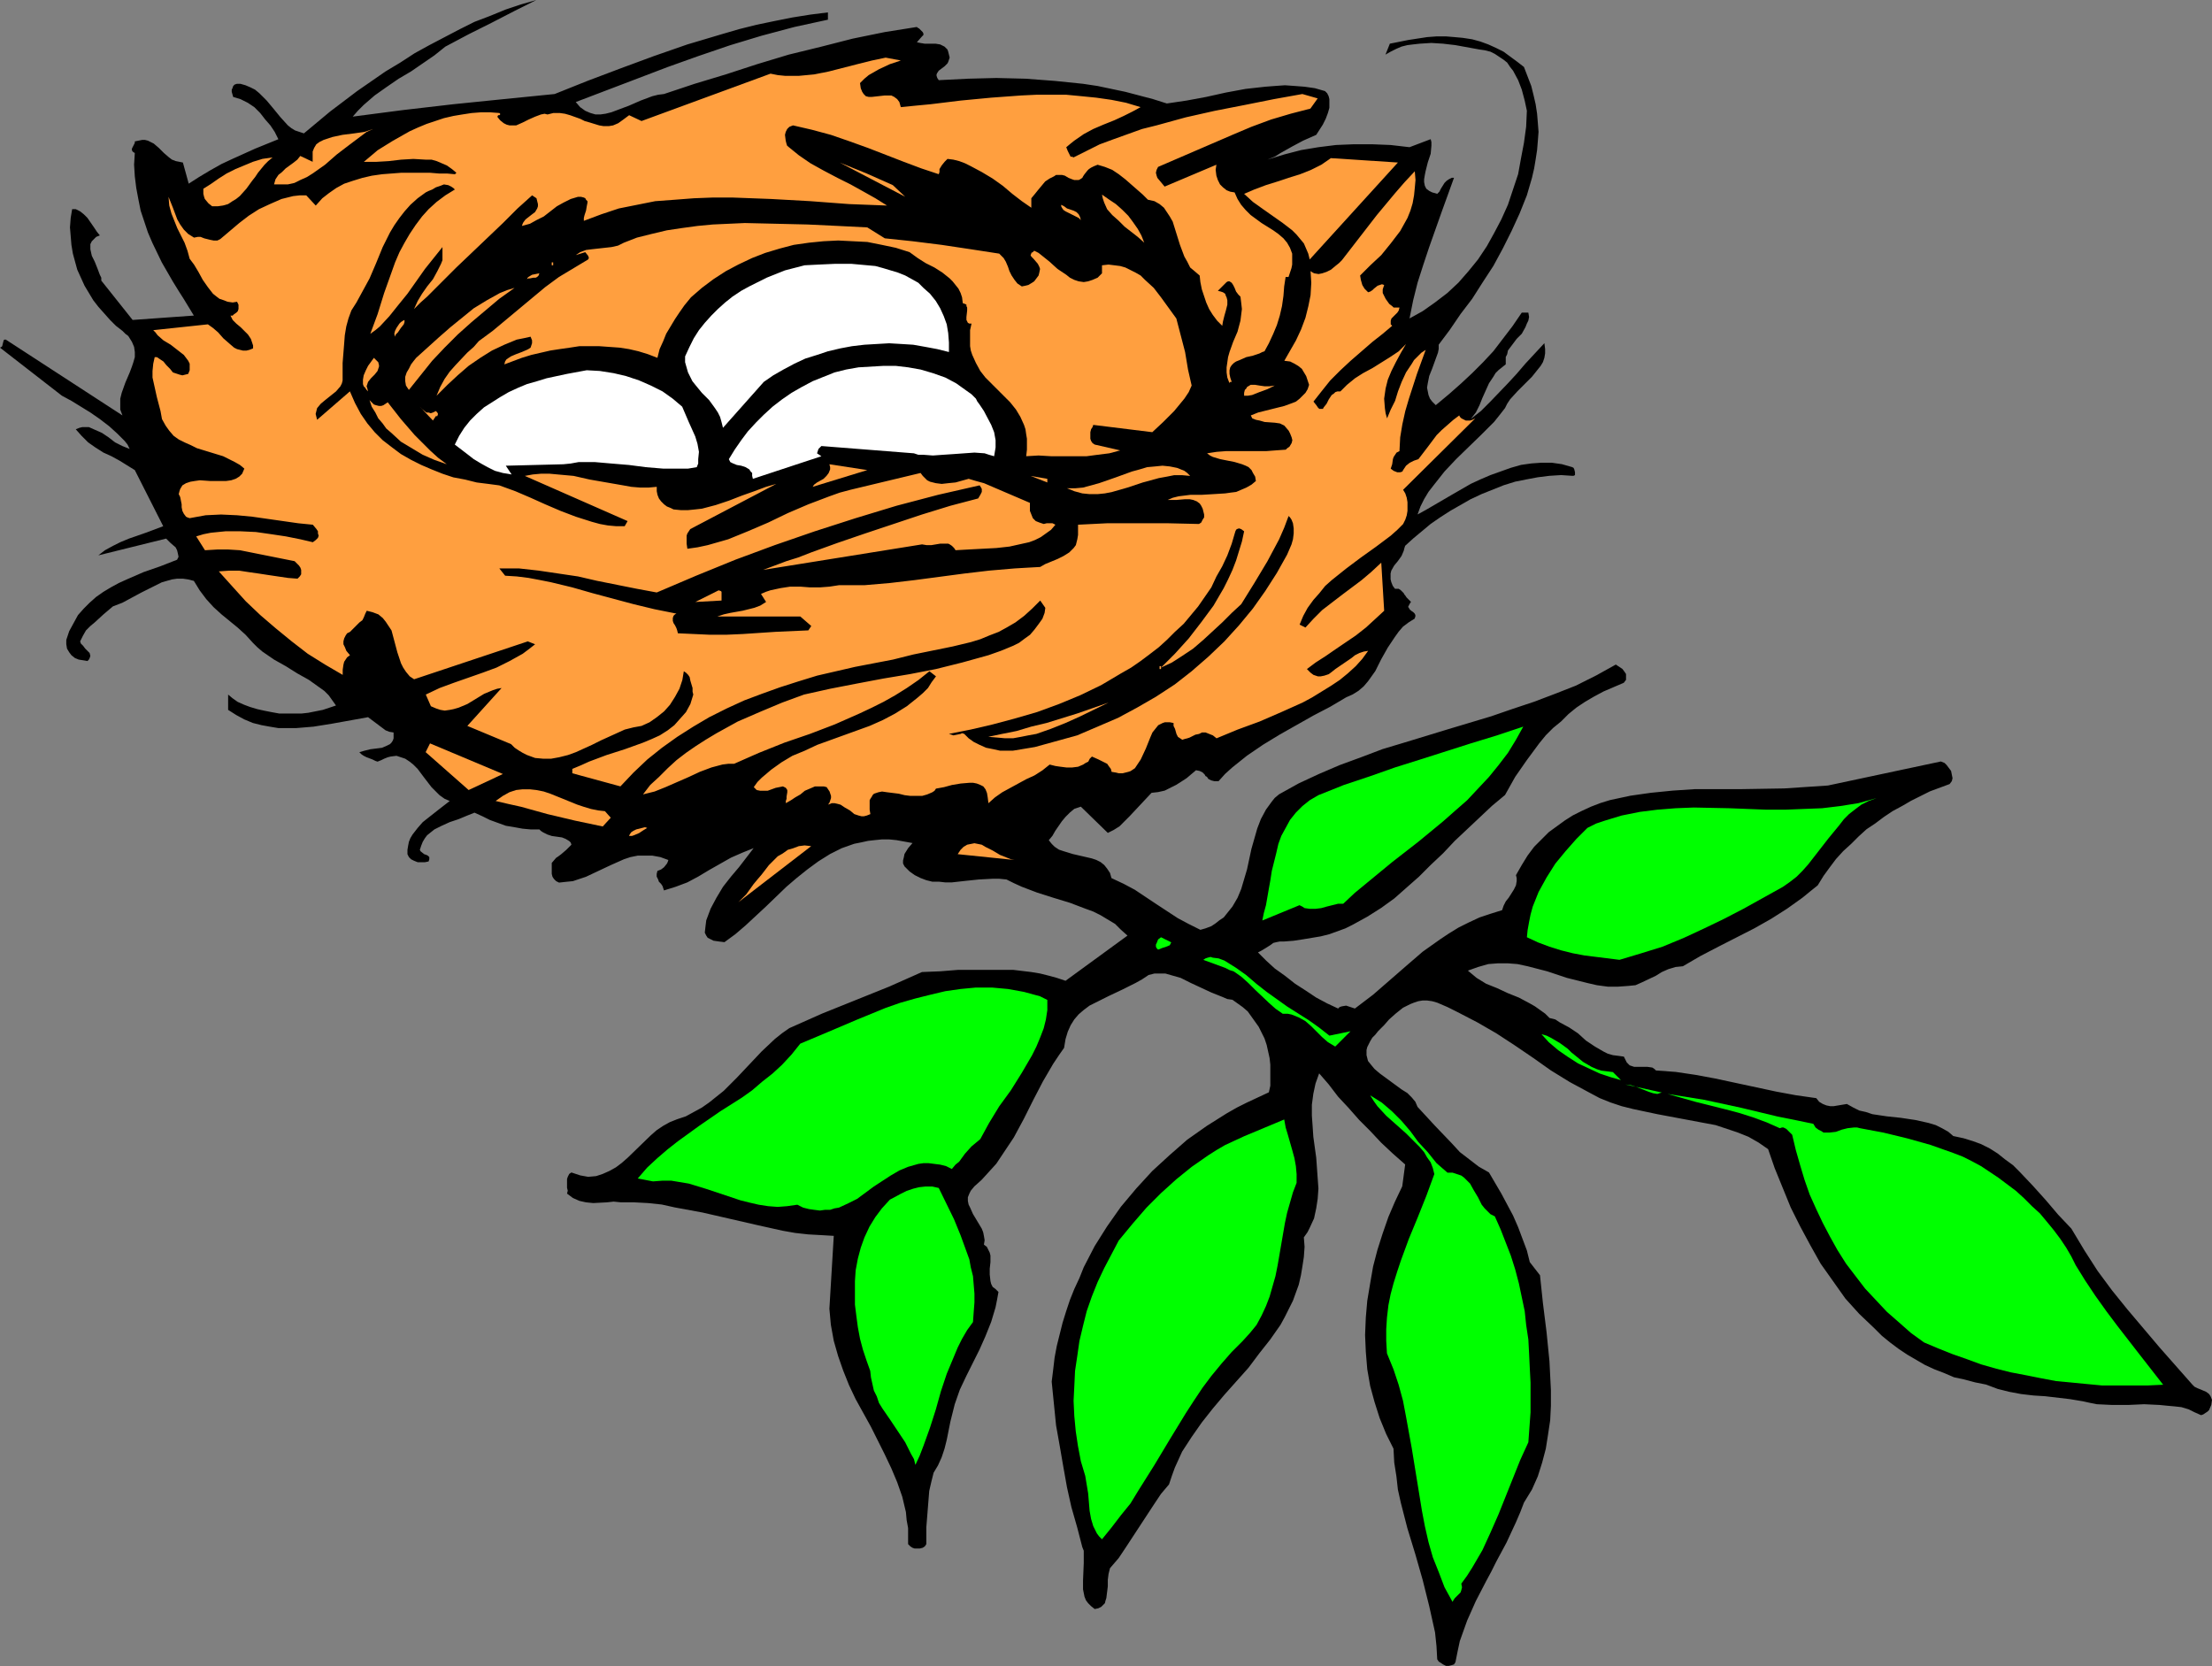 <?xml version="1.0" encoding="UTF-8" standalone="no"?>
<svg
   version="1.0"
   width="129.766mm"
   height="97.743mm"
   id="svg46"
   sodipodi:docname="Eggs in Nest.wmf"
   xmlns:inkscape="http://www.inkscape.org/namespaces/inkscape"
   xmlns:sodipodi="http://sodipodi.sourceforge.net/DTD/sodipodi-0.dtd"
   xmlns="http://www.w3.org/2000/svg"
   xmlns:svg="http://www.w3.org/2000/svg">
  <rect width="100%" height="100%" fill="#808080" stroke="none"/>
  <sodipodi:namedview
     id="namedview46"
     pagecolor="#ffffff"
     bordercolor="#000000"
     borderopacity="0.25"
     inkscape:showpageshadow="2"
     inkscape:pageopacity="0.0"
     inkscape:pagecheckerboard="0"
     inkscape:deskcolor="#d1d1d1"
     inkscape:document-units="mm" />
  <defs
     id="defs1">
    <pattern
       id="WMFhbasepattern"
       patternUnits="userSpaceOnUse"
       width="6"
       height="6"
       x="0"
       y="0" />
  </defs>
  <path
     style="fill:#000000;fill-opacity:1;fill-rule:evenodd;stroke:none"
     d="m 118.937,0 -4.848,2.424 -5.01,2.586 -5.171,2.586 -5.171,2.747 -2.424,1.939 -2.586,1.778 -2.586,1.778 -2.747,1.616 -2.586,1.778 -2.747,1.939 -2.424,2.101 -1.293,1.293 -1.131,1.293 11.15,-1.454 11.15,-1.293 11.15,-1.131 11.312,-1.131 7.272,-2.909 7.272,-2.747 7.434,-2.747 7.434,-2.586 7.595,-2.262 3.878,-1.131 3.878,-0.97 3.878,-0.808 4.04,-0.808 4.04,-0.646 3.878,-0.485 v 1.616 l -3.717,0.808 -3.717,0.808 -7.272,1.939 -6.949,2.101 -7.11,2.424 -6.787,2.424 -6.787,2.586 -13.574,5.171 0.97,1.131 1.131,0.808 1.131,0.485 1.131,0.323 h 1.131 l 1.131,-0.162 1.293,-0.323 1.293,-0.485 1.293,-0.485 1.293,-0.485 2.586,-1.131 2.586,-0.97 1.293,-0.323 1.293,-0.162 6.787,-2.262 6.949,-2.101 6.949,-2.262 6.949,-2.101 7.272,-1.778 6.949,-1.778 7.11,-1.454 7.11,-1.131 0.162,0.162 0.323,0.162 0.646,0.646 0.162,0.162 0.162,0.323 V 7.757 l -0.323,0.323 -1.131,1.293 0.808,0.162 0.97,0.162 h 2.424 l 0.97,0.162 0.97,0.485 0.323,0.323 0.323,0.323 0.162,0.485 0.162,0.646 0.162,0.646 -0.162,0.485 -0.162,0.485 -0.162,0.323 -0.646,0.646 -0.646,0.485 -0.646,0.485 -0.323,0.485 -0.162,0.323 v 0.323 l 0.162,0.485 0.323,0.485 6.464,-0.323 6.302,-0.162 6.464,0.162 6.464,0.485 6.302,0.646 3.232,0.485 3.07,0.646 3.07,0.646 3.07,0.808 3.07,0.808 3.07,0.97 4.363,-0.646 4.363,-0.808 4.363,-0.97 4.363,-0.808 4.363,-0.485 2.101,-0.162 2.262,-0.162 2.262,0.162 2.101,0.162 2.262,0.323 2.262,0.646 0.485,0.485 0.323,0.646 0.162,0.646 v 0.646 1.293 l -0.323,1.131 -0.485,1.293 -0.646,1.293 -1.454,2.262 -1.454,0.646 -1.454,0.646 -2.424,1.293 -2.586,1.454 -1.293,0.808 -1.616,0.646 3.717,-1.131 3.717,-0.97 3.878,-0.646 3.878,-0.485 3.878,-0.162 h 4.202 l 4.04,0.162 4.202,0.485 4.686,-1.778 0.162,0.646 v 0.808 l -0.162,1.778 -0.646,1.939 -0.485,1.939 -0.162,0.808 -0.162,0.97 v 0.646 l 0.162,0.808 0.323,0.646 0.646,0.485 0.646,0.323 1.131,0.323 0.485,-0.485 0.323,-0.646 0.808,-1.293 0.485,-0.485 0.485,-0.323 0.646,-0.323 h 0.485 l -2.747,7.595 -2.747,7.757 -1.293,3.878 -1.293,4.04 -0.97,3.878 -0.808,4.04 2.909,-1.616 2.747,-1.939 2.747,-2.101 2.424,-2.262 2.262,-2.586 2.101,-2.586 1.939,-2.909 1.616,-2.909 1.616,-3.07 1.454,-3.232 1.131,-3.394 1.131,-3.394 0.646,-3.555 0.646,-3.394 0.485,-3.555 0.162,-3.555 -0.485,-2.262 -0.646,-2.424 -0.808,-2.101 -1.131,-2.101 -0.646,-0.808 -0.646,-0.97 -0.808,-0.646 -0.97,-0.646 -0.97,-0.646 -0.97,-0.485 -1.293,-0.323 -1.131,-0.162 -5.333,-0.97 -2.747,-0.323 -2.586,-0.162 -2.586,0.162 -1.454,0.162 -1.293,0.162 -1.293,0.323 -1.131,0.485 -1.293,0.646 -1.131,0.646 0.97,-2.424 4.04,-0.808 4.202,-0.646 2.101,-0.162 h 2.101 l 1.939,0.162 1.778,0.162 2.101,0.323 1.778,0.485 1.778,0.646 1.778,0.808 1.616,0.808 3.07,2.262 1.454,1.131 0.808,2.101 0.808,2.101 0.485,1.939 0.485,2.101 0.323,2.101 0.162,1.939 0.162,2.101 -0.162,2.101 -0.162,1.939 -0.323,2.101 -0.323,1.939 -0.485,2.101 -1.131,3.878 -1.616,4.04 -1.778,3.878 -1.939,3.878 -2.101,3.878 -2.424,3.717 -2.262,3.555 -2.586,3.394 -2.424,3.555 -2.424,3.232 v 0.97 l -0.162,0.808 -0.646,1.778 -0.646,1.778 -0.646,1.616 -0.323,1.616 -0.162,0.97 0.162,0.808 0.162,0.808 0.323,0.808 0.485,0.646 0.808,0.808 2.909,-2.424 2.747,-2.424 2.424,-2.262 2.424,-2.424 2.262,-2.424 2.101,-2.747 2.101,-2.747 2.101,-3.07 h 1.454 l 0.162,0.97 -0.162,0.808 -0.323,0.646 -0.323,0.808 -0.808,1.454 -1.131,1.131 -0.97,1.293 -0.97,1.293 -0.162,0.808 -0.323,0.646 v 0.808 0.808 l -0.808,0.646 -0.808,0.646 -0.646,0.646 -0.485,0.808 -0.97,1.454 -1.454,3.232 -0.646,1.616 -0.808,1.616 -1.131,1.454 2.262,-1.778 2.101,-2.101 3.878,-4.04 1.939,-2.101 1.939,-2.262 4.202,-4.525 0.162,1.293 v 0.97 l -0.162,0.97 -0.323,0.97 -0.485,0.808 -0.646,0.808 -1.293,1.616 -3.232,3.232 -1.616,1.778 -0.646,0.97 -0.485,0.97 -1.131,1.454 -1.293,1.616 -2.747,2.747 -5.656,5.494 -2.586,2.747 -2.424,3.07 -1.131,1.454 -0.97,1.616 -0.808,1.616 -0.646,1.778 1.778,-0.97 1.939,-1.131 3.878,-2.262 4.202,-2.424 2.101,-0.97 2.262,-0.97 2.262,-0.808 2.262,-0.808 2.262,-0.646 2.262,-0.323 2.262,-0.162 h 2.262 l 2.262,0.323 2.262,0.646 0.323,0.162 0.162,0.323 0.162,0.646 v 0.323 0.323 l -0.323,0.162 h -0.323 l -2.424,-0.162 -2.586,0.162 -2.586,0.323 -2.586,0.485 -2.424,0.485 -2.586,0.808 -2.424,0.97 -2.424,0.97 -2.424,1.131 -2.262,1.293 -2.262,1.293 -2.262,1.454 -2.101,1.454 -1.939,1.616 -1.939,1.616 -1.778,1.616 -0.162,0.485 -0.162,0.646 -0.485,1.131 -0.808,1.131 -0.808,0.97 -0.646,1.131 -0.162,0.646 v 0.646 0.646 l 0.162,0.646 0.323,0.808 0.485,0.646 h 0.808 l 0.485,0.323 0.323,0.323 0.323,0.323 0.162,0.323 0.162,0.162 0.323,0.485 0.485,0.485 0.485,0.485 -0.323,0.485 -0.323,0.646 0.162,0.162 0.162,0.323 0.323,0.323 0.485,0.323 0.323,0.323 0.162,0.323 v 0.323 l -0.162,0.485 -1.293,0.808 -1.293,0.97 -0.97,1.131 -0.808,1.131 -1.616,2.424 -1.454,2.586 -1.293,2.586 -0.808,1.131 -0.808,1.131 -0.97,1.131 -1.131,0.97 -1.293,0.808 -1.454,0.646 -3.555,2.101 -3.717,1.939 -7.434,4.202 -3.717,2.262 -3.555,2.424 -1.616,1.293 -1.616,1.293 -1.616,1.454 -1.454,1.616 h -0.97 l -0.646,-0.162 -0.646,-0.323 -0.323,-0.485 -0.323,-0.162 -0.162,-0.323 -0.485,-0.485 -0.646,-0.323 -0.808,-0.162 -2.101,1.778 -2.262,1.454 -1.293,0.646 -1.293,0.646 -1.454,0.323 -1.454,0.162 -2.424,2.586 -2.424,2.586 -1.131,1.131 -1.131,1.131 -1.293,0.808 -1.293,0.646 -5.979,-5.818 -1.454,0.485 -0.97,0.808 -0.97,0.97 -0.808,0.97 -1.454,2.101 -0.646,1.131 -0.808,0.97 0.646,0.808 0.646,0.646 0.97,0.646 0.97,0.323 2.101,0.646 2.101,0.485 2.101,0.485 0.97,0.323 0.97,0.485 0.808,0.646 0.646,0.808 0.646,0.97 0.323,1.131 2.747,1.293 2.424,1.293 4.848,3.232 4.686,3.07 2.424,1.293 2.586,1.293 1.131,-0.323 1.293,-0.485 0.97,-0.646 0.808,-0.646 0.97,-0.646 0.646,-0.808 1.293,-1.616 1.131,-1.939 0.808,-1.939 1.293,-4.363 0.97,-4.525 0.646,-2.262 0.646,-2.262 0.808,-2.101 1.131,-2.101 1.293,-1.778 0.646,-0.808 0.97,-0.808 4.363,-2.424 4.525,-2.101 4.525,-1.939 4.848,-1.778 4.686,-1.778 4.848,-1.454 9.534,-2.909 9.696,-2.909 4.686,-1.616 4.848,-1.616 4.686,-1.778 4.525,-1.778 4.525,-2.262 4.363,-2.424 0.485,0.323 0.485,0.323 0.485,0.323 0.485,0.646 0.323,0.485 v 0.646 0.646 l -0.485,0.646 -2.262,0.97 -2.262,0.97 -2.101,1.131 -1.939,1.131 -1.939,1.293 -1.778,1.454 -1.616,1.616 -1.778,1.454 -1.616,1.616 -1.454,1.778 -2.747,3.717 -2.586,3.717 -2.262,4.04 -2.909,2.424 -2.747,2.586 -5.494,5.171 -2.586,2.747 -2.747,2.586 -2.586,2.586 -2.747,2.424 -2.747,2.424 -2.909,2.101 -3.07,1.939 -3.232,1.778 -1.616,0.808 -1.778,0.646 -1.778,0.646 -1.939,0.485 -1.939,0.323 -1.939,0.323 -2.101,0.323 -2.101,0.162 h -0.97 l -0.808,0.162 -0.646,0.162 -0.646,0.485 -1.293,0.808 -0.808,0.485 -0.646,0.323 1.778,1.778 1.939,1.778 2.262,1.616 2.262,1.778 2.262,1.454 2.424,1.616 2.424,1.293 2.424,1.131 0.323,-0.323 0.485,-0.162 0.97,-0.162 0.97,0.323 0.97,0.323 4.04,-3.07 3.717,-3.232 3.717,-3.232 3.555,-3.07 3.878,-2.747 1.939,-1.293 2.101,-1.293 2.262,-1.131 2.424,-1.131 2.424,-0.808 2.586,-0.808 0.323,-0.97 0.485,-0.97 0.646,-0.808 1.131,-1.778 0.485,-0.97 0.162,-0.97 v -0.646 l -0.162,-0.646 1.293,-2.262 1.293,-2.101 1.454,-1.939 1.616,-1.616 1.616,-1.616 1.778,-1.293 1.778,-1.293 1.778,-1.131 1.939,-0.97 2.101,-0.97 2.101,-0.808 2.101,-0.646 2.262,-0.485 2.262,-0.485 4.525,-0.646 4.848,-0.485 4.848,-0.323 h 10.019 l 9.858,-0.162 4.848,-0.323 4.848,-0.323 25.048,-5.333 0.808,0.323 0.485,0.485 0.485,0.646 0.485,0.646 0.162,0.808 0.162,0.808 -0.162,0.646 -0.485,0.646 -4.363,1.616 -4.202,2.101 -1.939,1.131 -2.101,1.131 -1.939,1.293 -1.939,1.454 -1.939,1.293 -1.778,1.616 -1.616,1.616 -1.778,1.616 -1.616,1.778 -1.454,1.939 -1.293,1.778 -1.293,2.101 -1.616,1.293 -1.778,1.454 -3.394,2.424 -3.555,2.262 -3.717,2.101 -7.918,4.04 -4.04,2.101 -3.878,2.262 -1.616,0.162 -1.616,0.485 -1.454,0.646 -1.293,0.808 -3.07,1.454 -1.454,0.646 -1.616,0.162 -2.262,0.162 h -2.262 l -2.424,-0.323 -2.101,-0.485 -4.525,-1.131 -4.363,-1.454 -4.363,-1.131 -2.262,-0.485 -2.101,-0.162 h -2.262 l -2.101,0.162 -2.262,0.646 -2.262,0.808 0.97,0.808 0.97,0.808 2.101,1.293 2.424,0.97 2.424,1.131 2.424,0.97 2.424,1.293 1.131,0.646 1.131,0.808 1.131,0.808 0.97,0.97 1.293,0.323 0.97,0.646 2.101,1.131 1.939,1.293 1.778,1.616 1.939,1.293 1.939,1.131 0.97,0.485 1.131,0.323 1.293,0.162 1.131,0.162 0.323,0.646 0.323,0.646 0.323,0.323 0.323,0.323 0.485,0.162 0.485,0.162 h 0.97 0.97 0.97 l 1.131,0.162 0.485,0.323 0.323,0.323 4.363,0.323 4.363,0.646 4.363,0.808 4.525,0.97 4.525,0.97 4.525,0.97 4.363,0.808 4.525,0.646 0.646,0.808 0.808,0.485 0.808,0.323 0.808,0.162 h 0.808 l 0.97,-0.162 1.939,-0.323 1.454,0.808 1.293,0.646 1.454,0.323 1.454,0.485 3.232,0.485 3.07,0.323 3.232,0.485 1.454,0.323 1.454,0.323 1.616,0.485 1.293,0.646 1.454,0.808 1.131,0.97 2.262,0.485 2.101,0.646 1.778,0.646 1.939,0.97 1.778,1.131 1.616,1.293 1.778,1.293 1.454,1.454 2.909,3.07 2.909,3.232 2.747,3.232 2.909,3.07 2.909,4.848 2.909,4.525 3.232,4.363 3.394,4.202 3.555,4.202 3.555,4.202 7.272,8.242 0.485,0.485 0.646,0.323 0.808,0.323 1.131,0.485 0.646,0.485 0.323,0.485 0.323,0.808 -0.162,1.131 -0.485,1.131 -0.323,0.323 -0.97,0.646 -0.485,0.162 -1.454,-0.646 -1.293,-0.646 -1.616,-0.485 -1.454,-0.162 -1.778,-0.162 -1.616,-0.162 -3.394,-0.162 -3.555,0.162 h -3.555 l -3.394,-0.162 -1.616,-0.323 -1.454,-0.323 -2.909,-0.485 -2.747,-0.323 -2.747,-0.323 -2.586,-0.162 -2.747,-0.323 -2.586,-0.485 -2.586,-0.646 -2.586,-0.97 -2.424,-0.485 -2.424,-0.646 -2.262,-0.485 -2.262,-0.97 -2.101,-0.808 -2.101,-0.97 -1.939,-1.131 -1.939,-1.131 -1.939,-1.293 -1.939,-1.454 -1.778,-1.454 -1.616,-1.616 -3.394,-3.232 -3.07,-3.394 -2.747,-3.878 -2.747,-3.878 -2.262,-4.04 -2.262,-4.202 -2.101,-4.202 -1.778,-4.363 -1.778,-4.363 -1.454,-4.202 -2.101,-1.454 -2.262,-1.293 -2.424,-0.97 -2.424,-0.808 -2.424,-0.808 -2.586,-0.485 -5.171,-0.97 -5.171,-0.97 -5.333,-1.131 -2.586,-0.646 -2.424,-0.808 -2.424,-0.97 -2.424,-1.293 -4.202,-2.262 -4.202,-2.586 -3.878,-2.747 -4.04,-2.747 -4.202,-2.747 -4.202,-2.424 -4.363,-2.262 -2.262,-1.131 -2.262,-0.97 -1.131,-0.323 -1.131,-0.162 h -0.97 l -0.97,0.162 -0.97,0.323 -0.808,0.323 -1.616,0.808 -1.616,1.293 -1.454,1.293 -1.131,1.293 -1.293,1.293 -0.646,0.808 -0.646,0.646 -0.485,0.808 -0.323,0.646 -0.323,0.646 -0.162,0.646 v 0.646 0.485 l 0.323,1.293 0.646,0.808 0.808,0.97 1.131,0.97 2.424,1.778 2.424,1.778 1.293,0.808 0.97,0.97 0.808,0.97 0.485,1.131 3.878,4.202 3.717,3.878 1.778,1.939 2.101,1.616 2.101,1.616 2.262,1.293 2.747,4.686 2.586,4.848 1.131,2.586 0.97,2.586 0.97,2.586 0.646,2.586 2.262,2.909 0.323,3.07 0.323,3.07 0.808,6.464 0.646,6.464 0.162,3.232 0.162,3.232 v 3.394 l -0.162,3.232 -0.485,3.232 -0.485,3.07 -0.808,3.07 -0.97,3.07 -1.293,2.909 -1.778,2.909 -0.808,2.101 -0.97,2.262 -2.101,4.525 -2.262,4.202 -1.131,2.262 -1.131,2.101 -2.262,4.363 -1.939,4.363 -0.808,2.262 -0.808,2.262 -0.485,2.262 -0.485,2.424 -0.323,0.485 -0.485,0.162 -0.646,0.162 h -0.646 l -0.646,-0.323 -0.485,-0.323 -0.485,-0.323 -0.323,-0.485 -0.162,-2.909 -0.323,-3.07 -0.646,-2.909 -0.646,-2.909 -1.454,-5.818 -1.616,-5.656 -1.778,-5.818 -1.454,-5.656 -0.646,-2.909 -0.323,-2.909 -0.485,-3.07 -0.162,-3.07 -1.616,-3.232 -1.454,-3.555 -1.131,-3.555 -0.97,-3.555 -0.646,-3.717 -0.323,-3.878 -0.162,-3.717 0.162,-3.878 0.323,-3.717 0.646,-3.878 0.646,-3.717 0.97,-3.717 1.131,-3.555 1.293,-3.717 1.454,-3.394 1.616,-3.394 0.646,-4.848 -2.747,-2.424 -2.586,-2.424 -2.424,-2.586 -2.424,-2.424 -2.424,-2.747 -2.262,-2.424 -2.101,-2.747 -2.101,-2.424 -0.808,2.262 -0.485,2.262 -0.323,2.424 v 2.424 l 0.162,2.262 0.162,2.424 0.646,4.686 0.323,4.525 0.162,2.262 -0.162,2.262 -0.323,2.101 -0.485,2.262 -0.97,2.101 -0.485,0.97 -0.808,1.131 0.162,2.101 -0.162,2.262 -0.323,2.101 -0.323,1.939 -0.485,2.101 -0.646,1.778 -0.646,1.778 -0.97,1.939 -0.808,1.616 -0.97,1.778 -2.262,3.232 -2.424,3.07 -2.424,3.232 -5.333,5.979 -2.586,3.07 -2.424,3.07 -2.262,3.232 -2.101,3.232 -0.808,1.778 -0.808,1.778 -0.646,1.778 -0.646,1.939 -1.778,2.101 -1.616,2.424 -3.07,4.686 -3.07,4.686 -1.616,2.424 -1.939,2.262 -0.323,1.293 -0.162,1.293 v 1.454 l -0.162,1.293 -0.162,1.293 -0.162,0.485 -0.162,0.646 -0.323,0.323 -0.485,0.485 -0.646,0.323 -0.808,0.162 -0.808,-0.646 -0.646,-0.646 -0.485,-0.646 -0.323,-0.808 -0.162,-0.808 -0.162,-0.808 v -1.939 l 0.162,-3.878 v -1.778 -0.97 l -0.323,-0.808 -1.131,-4.363 -1.293,-4.525 -0.97,-4.363 -0.808,-4.525 -0.808,-4.686 -0.808,-4.525 -0.485,-4.848 -0.485,-4.848 0.323,-2.586 0.323,-2.747 0.485,-2.586 0.646,-2.586 0.646,-2.586 0.808,-2.586 0.808,-2.424 0.97,-2.424 1.131,-2.424 0.97,-2.424 2.424,-4.686 2.747,-4.363 3.07,-4.363 3.394,-4.04 3.555,-3.878 3.878,-3.555 3.878,-3.394 4.363,-3.07 4.363,-2.747 2.262,-1.293 2.262,-1.131 2.424,-1.131 2.424,-1.131 0.323,-1.454 v -1.616 -1.454 -1.616 l -0.162,-1.454 -0.323,-1.454 -0.323,-1.454 -0.485,-1.454 -0.646,-1.293 -0.646,-1.293 -0.808,-1.131 -0.808,-1.131 -0.808,-1.131 -1.131,-0.97 -1.131,-0.808 -1.131,-0.808 -1.131,-0.162 -1.131,-0.485 -2.424,-0.97 -4.525,-2.101 -2.262,-1.131 -2.262,-0.646 -1.131,-0.323 h -1.293 -1.131 l -1.293,0.323 -1.454,0.97 -1.454,0.808 -2.909,1.454 -3.07,1.454 -2.909,1.454 -1.293,0.646 -1.293,0.97 -1.131,0.97 -0.97,1.131 -0.808,1.293 -0.646,1.454 -0.485,1.616 -0.323,1.939 -1.131,1.616 -1.293,1.939 -2.262,3.878 -2.101,4.04 -2.101,4.202 -2.262,4.202 -1.293,1.939 -2.586,3.878 -1.616,1.778 -1.616,1.778 -1.616,1.454 -0.808,0.97 -0.323,0.646 -0.323,0.808 v 0.808 l 0.162,0.808 0.323,0.646 0.646,1.454 0.97,1.616 0.97,1.616 0.323,0.808 0.162,0.808 0.162,0.97 -0.162,0.97 0.646,0.485 0.323,0.646 0.323,0.646 0.162,0.646 v 1.454 l -0.162,1.454 v 1.293 l 0.162,1.454 0.162,0.646 0.323,0.646 0.646,0.485 0.646,0.646 -0.323,1.778 -0.323,1.616 -0.485,1.616 -0.485,1.616 -1.293,3.232 -1.293,2.909 -2.909,5.818 -1.454,3.07 -1.131,3.232 -0.485,1.939 -0.485,1.939 -0.808,4.04 -0.485,1.939 -0.646,1.939 -0.808,1.778 -0.97,1.616 -0.485,1.939 -0.485,2.101 -0.323,4.04 -0.323,4.04 v 3.717 l -0.323,0.485 -0.485,0.323 -0.646,0.162 h -0.485 -0.646 l -0.485,-0.162 -0.485,-0.323 -0.485,-0.485 v -1.778 -1.778 l -0.323,-1.778 -0.162,-1.778 -0.808,-3.394 -1.131,-3.232 -1.293,-3.07 -1.454,-3.07 -3.07,-6.141 -3.394,-6.141 -1.454,-3.07 -1.293,-3.232 -1.131,-3.232 -0.97,-3.394 -0.323,-1.778 -0.323,-1.778 -0.162,-1.778 -0.162,-1.778 0.97,-16.16 -2.747,-0.162 -2.909,-0.162 -2.909,-0.323 -2.747,-0.485 -5.818,-1.293 -11.958,-2.747 -6.141,-1.131 -2.909,-0.646 -3.07,-0.323 -3.07,-0.162 h -2.909 l -1.616,-0.162 -1.454,0.162 -3.07,0.162 -1.616,-0.162 -1.454,-0.323 -1.454,-0.646 -0.646,-0.485 -0.646,-0.485 0.162,-0.646 -0.162,-0.646 v -1.293 -0.646 l 0.162,-0.485 0.323,-0.646 0.485,-0.323 0.97,0.323 0.97,0.323 1.778,0.323 1.778,-0.162 1.454,-0.485 1.454,-0.646 1.454,-0.808 1.293,-0.97 1.293,-1.131 5.171,-5.01 1.293,-1.131 1.454,-0.97 1.454,-0.808 1.616,-0.646 1.939,-0.646 1.778,-0.97 1.778,-0.97 1.616,-1.131 1.616,-1.293 1.616,-1.293 2.909,-2.909 5.494,-5.818 2.909,-2.747 1.616,-1.293 1.616,-1.131 7.272,-3.232 14.867,-5.979 7.272,-3.232 4.04,-0.162 4.04,-0.323 h 4.04 4.04 4.04 l 4.04,0.485 1.939,0.323 1.939,0.485 1.778,0.485 1.939,0.646 13.736,-10.019 -1.454,-1.293 -1.293,-1.293 -1.616,-0.97 -1.616,-0.97 -1.616,-0.808 -1.778,-0.646 -3.394,-1.293 -3.717,-1.131 -3.555,-1.131 -3.394,-1.293 -1.778,-0.808 -1.616,-0.808 -1.616,-0.162 h -1.454 l -3.07,0.162 -3.07,0.323 -1.454,0.162 -1.454,0.162 h -1.454 l -1.454,-0.162 h -1.454 l -1.293,-0.323 -1.293,-0.485 -1.293,-0.646 -1.131,-0.808 -1.131,-1.131 -0.323,-0.646 v -0.646 l 0.162,-0.646 0.162,-0.808 0.808,-1.293 0.97,-1.131 -1.778,-0.323 -1.778,-0.323 -1.616,-0.162 h -1.616 l -1.616,0.162 -1.454,0.162 -1.454,0.323 -1.616,0.323 -2.747,0.97 -2.586,1.293 -2.586,1.616 -2.424,1.778 -2.424,1.939 -2.262,1.939 -4.525,4.363 -4.525,4.202 -2.262,1.939 -2.424,1.778 -1.293,-0.162 -1.131,-0.162 -0.646,-0.323 -0.646,-0.323 -0.323,-0.485 -0.323,-0.646 0.162,-1.454 0.162,-1.293 0.485,-1.293 0.485,-1.293 1.293,-2.424 1.454,-2.424 1.778,-2.262 1.778,-2.101 1.616,-2.101 1.616,-2.101 -2.424,0.97 -2.586,1.131 -4.848,2.747 -2.424,1.454 -2.424,1.293 -2.586,0.97 -2.586,0.808 -0.162,-0.485 -0.162,-0.485 -0.323,-0.485 -0.485,-0.485 -0.162,-0.485 -0.323,-0.646 V 193.761 l 0.162,-0.646 0.808,-0.323 0.646,-0.485 0.646,-0.808 0.162,-0.323 0.162,-0.485 -1.778,-0.646 -1.778,-0.323 h -1.616 -1.616 l -1.616,0.323 -1.454,0.485 -2.909,1.293 -2.747,1.293 -2.747,1.293 -1.454,0.485 -1.454,0.485 -1.616,0.162 -1.454,0.162 -0.646,-0.323 -0.485,-0.485 -0.323,-0.485 -0.162,-0.646 v -1.293 -0.646 -0.485 l 0.97,-1.131 0.485,-0.323 0.646,-0.485 1.131,-0.97 1.131,-1.131 -0.162,-0.485 -0.323,-0.323 -0.808,-0.485 -0.808,-0.323 -2.262,-0.323 -0.97,-0.323 -0.97,-0.485 -0.485,-0.323 -0.323,-0.323 h -1.939 l -1.778,-0.162 -1.778,-0.323 -1.939,-0.323 -1.778,-0.646 -1.778,-0.646 -1.616,-0.808 -1.778,-0.808 -1.616,0.646 -1.939,0.808 -1.939,0.646 -1.778,0.808 -1.616,0.808 -0.808,0.646 -0.808,0.646 -0.485,0.646 -0.485,0.808 -0.323,0.808 -0.323,0.97 0.162,0.323 0.808,0.646 0.485,0.162 0.323,0.162 0.323,0.323 v 0.485 l -0.162,0.485 -0.808,0.162 h -0.808 -0.808 l -0.808,-0.323 -0.646,-0.323 -0.485,-0.485 -0.323,-0.646 v -0.97 l 0.162,-0.97 0.162,-0.808 0.323,-0.808 0.485,-0.808 1.131,-1.454 1.131,-1.293 3.07,-2.424 1.454,-1.131 1.454,-1.131 -1.131,-0.485 -1.131,-0.808 -0.808,-0.808 -0.97,-0.97 -1.616,-2.101 -1.454,-1.939 -0.97,-0.97 -0.808,-0.646 -0.97,-0.646 -0.97,-0.323 -0.97,-0.323 -1.293,0.162 -0.646,0.162 -0.808,0.323 -0.646,0.323 -0.808,0.323 -0.485,-0.162 -0.646,-0.323 -1.293,-0.485 -0.646,-0.323 -0.485,-0.323 -0.323,-0.323 -0.162,-0.162 1.131,-0.323 1.293,-0.323 1.293,-0.162 1.293,-0.162 1.131,-0.485 0.646,-0.323 0.323,-0.323 0.323,-0.485 0.162,-0.485 v -0.646 -0.646 l -0.97,-0.162 -0.808,-0.323 -1.293,-0.97 -0.646,-0.485 -0.646,-0.485 -1.293,-0.97 -8.08,1.454 -4.04,0.646 -3.878,0.323 H 63.67 61.731 l -1.939,-0.323 -1.778,-0.323 -1.939,-0.485 -1.939,-0.808 -1.778,-0.97 -1.778,-1.131 v -3.394 l 0.97,0.808 1.131,0.808 1.454,0.646 1.293,0.485 1.616,0.485 1.454,0.323 1.616,0.323 1.778,0.323 h 3.232 1.778 l 1.454,-0.162 1.616,-0.323 1.616,-0.323 1.454,-0.485 1.454,-0.485 -0.808,-1.131 -0.808,-1.131 -0.97,-0.97 -1.131,-0.808 -2.262,-1.616 -2.586,-1.454 -2.586,-1.616 -2.586,-1.454 -2.586,-1.778 -1.131,-0.97 -0.97,-0.97 -1.616,-1.778 -1.778,-1.616 -1.778,-1.454 -1.778,-1.454 -1.778,-1.616 -1.616,-1.778 -1.454,-1.939 -1.293,-2.101 -1.293,-0.323 -1.131,-0.162 h -1.293 l -1.131,0.162 -1.131,0.323 -1.131,0.323 -2.262,1.131 -2.262,1.131 -2.101,1.131 -2.101,1.131 -2.101,0.808 -2.101,1.778 -1.939,1.778 -0.97,0.808 -0.97,0.97 -0.646,1.131 -0.646,1.293 0.162,0.485 0.485,0.485 0.485,0.646 0.485,0.485 0.485,0.485 0.162,0.646 -0.162,0.485 -0.162,0.323 -0.323,0.323 -0.97,-0.162 -0.97,-0.162 -0.808,-0.323 -0.808,-0.646 -0.485,-0.646 -0.485,-0.808 -0.162,-0.97 v -0.97 l 0.646,-1.939 0.97,-1.778 0.97,-1.778 1.293,-1.454 1.293,-1.293 1.454,-1.293 1.616,-1.131 1.616,-0.97 1.778,-0.97 1.778,-0.808 3.717,-1.616 3.717,-1.293 3.717,-1.454 0.323,-0.646 -0.162,-0.808 -0.162,-0.646 -0.323,-0.646 -1.131,-0.97 -0.97,-0.97 -15.029,3.717 1.454,-1.131 1.778,-0.97 1.616,-0.808 1.939,-0.808 3.717,-1.293 3.878,-1.454 -6.302,-12.443 -3.394,-2.101 -1.778,-0.97 -1.778,-0.808 -1.778,-1.131 -1.616,-1.131 -1.454,-1.454 -1.293,-1.454 0.808,-0.323 0.646,-0.162 h 0.808 0.646 l 1.454,0.646 1.454,0.646 1.454,0.97 1.454,1.131 1.616,0.808 1.616,0.646 L 28.28,98.577 27.634,97.769 26.018,96.153 24.24,94.537 22.139,92.921 20.038,91.467 17.938,90.174 15.837,88.881 13.736,87.75 0,77.084 0.323,76.923 0.485,76.761 0.646,76.115 0.808,75.468 0.97,75.307 H 1.293 L 27.149,92.113 26.664,90.82 v -1.293 -1.131 l 0.323,-1.293 0.808,-2.262 0.485,-1.131 0.485,-1.131 0.485,-1.293 0.323,-0.97 0.323,-1.131 v -1.131 l -0.162,-1.131 -0.485,-1.131 -0.808,-1.293 -0.646,-0.485 -0.646,-0.646 -1.454,-1.131 -1.293,-1.293 -1.293,-1.454 -1.293,-1.454 -1.131,-1.454 -0.97,-1.616 -0.97,-1.616 -0.808,-1.778 -0.808,-1.778 -0.485,-1.778 -0.485,-1.778 -0.323,-1.939 -0.162,-1.939 -0.162,-1.939 0.162,-2.101 0.323,-1.939 h 0.808 l 0.97,0.485 0.808,0.646 0.808,0.808 1.454,2.101 0.646,0.97 0.646,0.808 -0.808,0.323 -0.485,0.485 -0.485,0.485 -0.323,0.646 v 0.485 0.646 l 0.323,1.454 0.646,1.293 0.323,0.808 0.323,0.808 0.485,1.293 0.323,0.646 v 0.646 l 6.949,8.727 13.574,-0.97 -2.262,-3.717 -1.131,-1.778 -1.293,-2.101 -2.424,-4.202 -2.101,-4.363 -0.97,-2.262 -0.808,-2.424 -0.808,-2.424 -0.485,-2.424 -0.485,-2.586 -0.323,-2.586 -0.162,-2.586 0.162,-2.586 -0.485,-0.323 -0.162,-0.323 v -0.323 l 0.162,-0.323 0.323,-0.646 0.162,-0.323 v -0.323 l 0.808,-0.162 0.808,-0.162 h 0.646 l 0.646,0.162 0.646,0.323 0.646,0.323 1.131,0.97 1.131,1.131 1.131,0.97 0.646,0.485 0.808,0.323 0.808,0.162 0.808,0.162 1.293,4.686 2.262,-1.454 2.424,-1.454 2.586,-1.454 2.424,-1.131 5.01,-2.262 5.171,-2.101 -0.808,-1.616 -0.97,-1.454 -1.131,-1.293 -1.131,-1.454 -1.293,-1.293 -1.454,-0.97 -1.616,-0.808 -1.616,-0.485 -0.323,-1.131 v -0.485 l 0.162,-0.323 0.162,-0.485 0.323,-0.323 0.485,-0.162 h 0.808 l 1.131,0.323 1.131,0.485 0.97,0.485 0.97,0.808 1.616,1.616 1.616,1.939 1.454,1.778 1.616,1.778 0.808,0.646 0.808,0.485 0.97,0.323 0.97,0.323 5.818,-4.848 5.979,-4.525 6.302,-4.363 3.232,-1.939 3.232,-2.101 3.232,-1.778 3.394,-1.778 3.394,-1.778 3.232,-1.616 3.394,-1.293 3.555,-1.454 3.394,-1.131 z"
     id="path1" />
  <path
     style="fill:#ff9f3f;fill-opacity:1;fill-rule:evenodd;stroke:none"
     d="m 199.737,13.413 -2.424,0.808 -2.424,1.131 -1.131,0.646 -1.131,0.646 -0.97,0.808 -0.97,0.97 0.162,1.131 0.323,0.808 0.323,0.485 0.485,0.485 0.646,0.162 h 0.646 l 1.454,-0.162 1.454,-0.162 h 0.646 0.808 l 0.646,0.323 0.646,0.485 0.485,0.646 0.323,1.131 3.232,-0.323 3.394,-0.323 6.626,-0.808 6.787,-0.646 6.626,-0.485 3.394,-0.162 h 3.232 3.394 l 3.394,0.323 3.232,0.323 3.394,0.485 3.232,0.646 3.232,0.97 -1.778,0.97 -1.939,0.97 -2.101,0.97 -2.424,0.97 -2.262,0.97 -2.101,1.131 -2.101,1.454 -0.808,0.646 -0.97,0.808 0.323,0.808 0.323,0.646 0.323,0.646 h 0.323 l 0.323,0.162 2.909,-1.454 2.909,-1.454 3.07,-1.131 6.302,-2.262 3.232,-0.808 6.464,-1.778 6.464,-1.454 6.626,-1.293 6.464,-1.293 6.302,-1.131 3.394,0.97 -1.616,2.262 -4.363,1.131 -4.363,1.293 -4.363,1.616 -4.202,1.778 -8.242,3.555 -8.242,3.555 -0.323,0.646 -0.162,0.646 0.162,0.646 0.162,0.485 0.808,0.97 0.808,0.97 11.474,-4.848 -0.162,1.131 0.162,1.293 0.323,0.97 0.485,0.97 0.646,0.646 0.808,0.646 0.808,0.323 0.97,0.162 0.646,1.454 0.808,1.293 0.97,1.131 1.131,1.131 2.424,1.778 2.586,1.616 1.131,0.808 1.131,0.97 0.808,0.97 0.646,1.131 0.485,1.293 v 0.808 0.646 0.97 l -0.162,0.808 -0.323,0.97 -0.323,0.97 h -0.646 l -0.323,2.101 -0.162,2.101 -0.323,2.262 -0.485,2.101 -0.646,2.101 -0.808,1.939 -0.97,2.101 -0.97,1.778 -0.485,0.162 -0.646,0.323 -1.454,0.485 -1.454,0.323 -1.454,0.646 -0.808,0.323 -0.485,0.323 -0.485,0.485 -0.323,0.485 -0.162,0.646 v 0.808 l 0.162,0.808 0.323,0.97 h -0.323 l -0.162,0.162 v 0.162 l -0.485,-1.293 -0.162,-1.131 v -1.131 l 0.162,-1.131 0.162,-1.131 0.323,-1.131 0.808,-2.262 0.97,-2.262 0.646,-2.424 0.162,-1.293 0.162,-1.293 -0.162,-1.454 -0.162,-1.293 -0.485,-0.485 -0.485,-0.646 -0.323,-0.808 -0.323,-0.646 -0.323,-0.485 -0.485,-0.323 h -0.323 l -0.323,0.162 -0.323,0.323 -0.323,0.323 -1.293,1.293 0.646,0.162 0.485,0.162 0.485,0.323 0.162,0.485 0.162,0.323 0.162,0.646 v 0.97 l -0.323,1.293 -0.323,1.131 -0.323,1.293 -0.162,0.97 -1.131,-1.131 -0.97,-1.293 -0.808,-1.293 -0.646,-1.454 -0.485,-1.454 -0.485,-1.454 -0.323,-1.616 -0.162,-1.454 -1.131,-0.97 -0.97,-0.808 -0.646,-1.293 -0.646,-1.131 -0.97,-2.586 -0.808,-2.586 -0.808,-2.586 -0.646,-1.131 -0.646,-0.97 -0.646,-0.97 -0.97,-0.808 -1.131,-0.646 -1.454,-0.323 -1.131,-1.131 -1.293,-1.131 -2.586,-2.262 -1.454,-1.131 -1.454,-0.97 -1.616,-0.646 -1.616,-0.485 -0.808,0.323 -0.646,0.323 -0.485,0.323 -0.323,0.323 -0.646,0.808 -0.323,0.485 -0.162,0.323 -0.485,0.323 -0.323,0.162 h -0.323 -0.646 l -0.485,-0.162 -0.808,-0.323 -0.808,-0.485 -0.646,-0.162 h -0.646 -0.646 l -0.485,0.323 -0.97,0.485 -0.97,0.646 -0.808,0.97 -0.808,0.97 -0.646,0.808 -0.808,0.97 v 2.101 l -2.101,-1.454 -2.101,-1.616 -2.101,-1.778 -2.262,-1.616 -2.424,-1.454 -2.424,-1.293 -1.293,-0.646 -1.293,-0.485 -1.293,-0.323 -1.293,-0.162 -0.646,0.646 -0.646,0.808 -0.485,0.808 v 0.646 l -0.162,0.485 -3.878,-1.293 -3.878,-1.454 -7.918,-3.07 -4.04,-1.454 -4.202,-1.454 -4.202,-1.131 -4.202,-0.97 -0.808,0.323 -0.485,0.485 -0.323,0.646 -0.162,0.646 0.162,1.293 0.162,0.646 0.162,0.485 2.586,2.101 2.586,1.778 2.909,1.616 3.07,1.616 2.909,1.454 2.909,1.616 2.586,1.454 2.586,1.616 -4.202,-0.162 -4.202,-0.162 -8.565,-0.646 -8.726,-0.485 -8.565,-0.323 h -4.363 l -4.202,0.162 -4.202,0.323 -4.363,0.323 -4.04,0.808 -4.04,0.808 -3.878,1.293 -3.878,1.454 v -0.323 -0.323 l 0.162,-0.646 0.323,-0.97 0.162,-0.97 0.162,-0.808 v -0.323 l -0.323,-0.323 -0.162,-0.323 -0.323,-0.162 -0.646,-0.162 h -0.646 l -1.616,0.485 -1.616,0.808 -1.454,0.808 -1.454,1.131 -1.454,1.131 -1.616,0.808 -1.454,0.808 -1.778,0.485 0.162,-0.485 0.162,-0.323 0.485,-0.646 1.454,-1.131 0.646,-0.485 0.485,-0.808 0.162,-0.485 v -0.485 l -0.162,-0.646 -0.162,-0.646 -0.97,-0.646 -3.232,2.909 -3.232,3.232 -6.949,6.626 -3.394,3.232 -3.394,3.394 -3.07,3.07 -1.454,1.293 -1.454,1.454 0.808,-1.778 0.97,-1.616 1.131,-1.616 1.293,-1.616 0.97,-1.778 0.808,-1.616 0.323,-0.808 v -0.97 -0.97 -0.97 l -1.939,2.424 -1.939,2.424 -1.939,2.747 -1.939,2.747 -2.101,2.586 -1.939,2.424 -2.101,2.262 -0.97,0.808 -1.131,0.808 1.616,-4.363 1.454,-4.686 1.616,-4.525 0.808,-2.262 0.97,-2.262 1.131,-2.101 1.131,-1.939 1.293,-1.939 1.454,-1.939 1.454,-1.616 1.778,-1.616 1.939,-1.454 2.101,-1.293 -0.323,-0.323 -0.485,-0.323 -0.646,-0.323 -0.97,-0.162 -0.808,0.323 -0.97,0.323 -0.808,0.485 -0.808,0.323 -0.646,0.323 -1.778,1.293 -1.616,1.454 -1.293,1.454 -1.131,1.454 -1.131,1.616 -0.97,1.616 -1.616,3.232 -1.454,3.555 -1.454,3.394 -1.939,3.555 -0.97,1.778 -1.131,1.778 -0.646,1.778 -0.485,1.778 -0.323,1.939 -0.162,2.101 -0.323,4.04 v 3.878 l -0.162,0.646 -0.323,0.646 -0.97,1.131 -2.424,1.939 -0.97,0.808 -0.808,0.97 -0.162,0.646 -0.162,0.646 0.162,0.646 0.162,0.646 7.272,-6.302 1.131,2.586 1.293,2.424 1.454,2.101 1.616,1.939 1.778,1.778 2.101,1.616 1.939,1.454 2.262,1.293 2.262,1.131 2.262,0.97 2.424,0.97 2.424,0.808 2.586,0.485 2.586,0.646 2.586,0.323 2.424,0.323 3.555,1.293 3.394,1.454 3.232,1.454 3.394,1.454 3.394,1.293 3.555,1.131 1.778,0.485 1.778,0.323 1.778,0.162 h 1.939 l 0.646,-1.131 -22.786,-10.019 1.778,-0.323 1.778,-0.162 h 1.939 l 1.778,0.162 3.555,0.323 3.555,0.808 3.717,0.646 3.717,0.646 1.778,0.323 1.939,0.162 h 1.939 l 1.778,-0.162 v 0.97 l 0.162,0.808 0.323,0.808 0.485,0.646 0.646,0.646 0.646,0.485 0.808,0.323 0.646,0.323 1.616,0.162 h 1.616 l 1.616,-0.162 1.454,-0.162 3.07,-0.808 2.909,-0.97 2.909,-1.131 2.747,-0.97 2.586,-0.97 1.131,-0.323 1.131,-0.323 -19.069,10.019 -0.323,0.485 -0.323,0.485 -0.162,0.485 v 0.646 1.131 l 0.162,1.131 2.262,-0.323 2.262,-0.485 2.262,-0.646 2.262,-0.646 4.363,-1.778 4.525,-1.939 4.363,-2.101 4.525,-1.939 4.686,-1.778 2.262,-0.808 2.424,-0.646 15.514,-3.717 0.485,0.646 0.485,0.485 0.485,0.485 0.646,0.323 0.646,0.162 0.646,0.162 1.293,0.162 1.454,-0.162 1.616,-0.162 2.909,-0.808 1.616,0.485 1.778,0.485 3.394,1.454 3.394,1.454 3.394,1.454 v 0.485 0.485 0.808 l 0.323,0.808 0.323,0.808 0.646,0.646 0.808,0.323 0.485,0.162 0.485,0.162 0.646,-0.162 h 0.646 0.646 l 0.323,0.162 0.323,0.162 -0.97,1.131 -1.131,0.808 -1.131,0.808 -1.293,0.646 -1.293,0.485 -1.454,0.323 -2.909,0.646 -2.909,0.323 -3.07,0.162 -3.07,0.162 -2.909,0.162 -0.323,-0.485 -0.485,-0.485 -0.485,-0.323 -0.323,-0.162 h -0.808 -0.97 l -1.939,0.323 h -1.131 l -0.97,-0.162 -35.229,5.656 2.586,-0.97 2.586,-0.97 2.586,-0.808 2.909,-1.131 5.818,-2.101 6.141,-2.101 12.605,-4.202 6.302,-1.939 6.141,-1.616 0.485,-0.808 0.323,-0.646 v -0.646 l -0.162,-0.323 -0.323,-0.485 -9.211,2.101 -9.211,2.424 -9.05,2.747 -9.05,2.909 -8.888,3.07 -8.726,3.232 -8.726,3.555 -8.726,3.717 -4.363,-0.808 -8.888,-1.778 -4.202,-0.97 -4.363,-0.646 -4.363,-0.646 -4.363,-0.485 h -4.363 l 1.293,1.616 2.586,0.162 2.586,0.323 2.586,0.485 2.424,0.485 4.686,1.131 4.525,1.293 9.05,2.424 4.686,1.131 2.424,0.485 2.424,0.485 -0.323,0.162 -0.323,0.323 -0.162,0.485 v 0.646 l 0.162,0.485 0.323,0.485 0.323,0.646 0.162,0.485 0.162,0.646 3.555,0.162 3.555,0.162 h 3.555 l 3.717,-0.162 7.272,-0.485 7.272,-0.323 0.646,-0.97 -2.424,-2.101 h -18.422 l 1.454,-0.485 1.454,-0.323 2.747,-0.485 2.586,-0.646 1.293,-0.485 1.293,-0.808 -1.131,-1.778 1.131,-0.485 0.97,-0.323 2.262,-0.485 2.101,-0.323 h 2.262 l 2.101,0.162 h 2.262 l 2.101,-0.162 2.101,-0.323 h 2.909 2.747 l 5.656,-0.485 5.494,-0.646 10.989,-1.454 5.494,-0.646 5.656,-0.485 2.747,-0.162 2.909,-0.162 1.131,-0.646 2.747,-1.131 1.293,-0.646 1.293,-0.808 0.485,-0.485 0.485,-0.485 0.485,-0.646 0.162,-0.646 0.162,-0.646 0.162,-0.97 v -2.262 l 6.464,-0.323 h 6.626 6.787 l 6.949,0.162 0.485,-0.323 0.323,-0.646 0.323,-0.485 v -0.646 l -0.162,-0.646 -0.162,-0.646 -0.323,-0.646 -0.323,-0.485 -0.646,-0.485 -0.808,-0.323 -0.808,-0.162 h -0.97 l -1.939,0.162 h -0.97 -0.97 l 1.131,-0.485 1.293,-0.323 2.586,-0.323 h 2.424 l 2.747,-0.162 2.586,-0.162 1.131,-0.162 1.293,-0.162 1.131,-0.485 1.131,-0.485 1.131,-0.646 0.97,-0.808 -0.162,-0.97 -0.485,-0.808 -0.323,-0.646 -0.646,-0.646 -0.646,-0.323 -0.808,-0.323 -1.616,-0.485 -3.232,-0.646 -1.616,-0.485 -0.646,-0.323 -0.646,-0.485 2.101,-0.323 2.101,-0.162 h 4.363 4.525 l 2.101,-0.162 2.262,-0.162 0.323,-0.323 0.485,-0.323 0.485,-0.808 0.162,-0.646 -0.162,-0.646 -0.323,-0.808 -0.323,-0.646 -0.97,-1.131 -0.97,-0.485 -1.131,-0.162 -2.262,-0.162 -1.131,-0.323 -0.808,-0.162 -0.808,-0.323 -0.162,-0.323 -0.162,-0.323 1.616,-0.646 1.939,-0.485 1.939,-0.485 1.939,-0.485 1.778,-0.646 0.808,-0.323 0.808,-0.646 0.646,-0.646 0.646,-0.646 0.485,-0.808 0.323,-0.97 -0.646,-1.939 -0.485,-0.808 -0.485,-0.808 -0.808,-0.646 -0.808,-0.485 -0.97,-0.485 -1.293,-0.162 1.293,-2.262 1.293,-2.262 1.131,-2.424 0.97,-2.586 0.646,-2.586 0.485,-2.424 0.162,-2.747 -0.162,-2.586 0.485,0.323 0.323,0.162 0.97,0.162 0.808,-0.162 0.97,-0.323 0.97,-0.485 0.97,-0.808 0.808,-0.646 0.646,-0.646 3.878,-5.01 3.878,-5.01 4.04,-4.848 2.101,-2.424 2.262,-2.424 0.162,1.939 -0.162,1.778 -0.162,1.616 -0.323,1.778 -0.485,1.616 -0.646,1.616 -0.808,1.454 -0.808,1.454 -2.101,2.747 -2.101,2.586 -2.424,2.262 -2.262,2.262 0.162,0.97 0.323,1.131 0.485,0.808 0.808,0.808 0.485,-0.162 0.485,-0.323 0.323,-0.323 0.808,-0.646 0.485,-0.162 0.485,-0.162 0.485,0.162 -0.323,0.97 v 0.808 l 0.323,0.646 0.323,0.646 0.808,1.131 0.646,0.485 0.323,0.323 h 1.293 l -0.162,0.646 -0.323,0.485 -0.97,0.97 -0.323,0.323 -0.162,0.485 v 0.485 0.323 l 0.323,0.323 -2.101,1.778 -2.262,1.778 -2.424,2.101 -2.424,2.101 -2.262,2.101 -2.262,2.262 -1.939,2.424 -1.778,2.262 0.646,0.808 0.323,0.485 0.323,0.323 h 0.485 0.323 l 0.162,-0.323 0.646,-0.808 0.485,-0.97 0.646,-0.97 0.485,-0.323 0.323,-0.323 0.485,-0.162 h 0.646 l 1.454,-1.454 1.778,-1.454 1.778,-1.131 2.101,-1.131 3.878,-2.424 1.939,-1.293 1.616,-1.616 -1.131,1.939 -1.131,2.101 -0.97,1.939 -0.808,1.939 -0.485,1.939 -0.323,2.262 0.162,2.101 0.162,1.131 0.323,1.131 0.808,-1.939 0.97,-1.939 0.646,-2.101 0.808,-2.101 0.97,-2.101 1.293,-1.939 0.485,-0.808 0.808,-0.808 0.808,-0.808 0.97,-0.646 -1.939,5.333 -1.778,5.494 -0.808,2.747 -0.646,2.909 -0.485,2.909 -0.162,3.07 -0.646,0.323 -0.323,0.485 -0.323,0.485 -0.162,0.485 -0.162,1.131 -0.323,0.97 0.646,0.485 0.808,0.323 h 0.323 0.323 l 0.485,-0.162 0.162,-0.323 0.323,-0.485 0.323,-0.485 0.808,-0.646 0.97,-0.485 0.97,-0.323 2.101,-2.747 1.939,-2.586 1.131,-1.131 1.293,-1.131 1.293,-1.131 1.293,-0.97 0.162,0.323 0.323,0.323 0.97,0.485 h 0.485 0.485 l 0.485,-0.162 0.646,-0.323 -15.998,15.837 0.485,0.808 0.323,0.97 0.162,0.97 v 0.808 1.131 l -0.162,0.97 -0.323,0.97 -0.485,0.97 -1.293,1.293 -1.454,1.293 -3.232,2.424 -3.394,2.424 -3.232,2.424 -3.232,2.586 -1.454,1.293 -1.293,1.616 -1.293,1.454 -1.293,1.778 -0.97,1.778 -0.808,1.939 1.293,0.646 1.778,-1.939 1.939,-1.939 2.101,-1.616 2.101,-1.616 4.525,-3.394 2.101,-1.778 2.262,-2.101 0.646,10.666 -2.101,1.939 -1.939,1.778 -2.262,1.778 -4.525,3.07 -2.101,1.454 -2.262,1.454 -1.939,1.454 0.808,0.808 0.646,0.485 0.97,0.323 h 0.646 l 0.808,-0.162 0.97,-0.323 0.646,-0.485 0.808,-0.646 3.555,-2.424 0.808,-0.646 0.97,-0.485 0.97,-0.323 0.97,-0.162 -1.293,1.778 -1.454,1.616 -1.778,1.616 -1.778,1.454 -1.939,1.293 -2.101,1.293 -2.101,1.293 -2.101,1.131 -4.686,2.101 -4.848,2.101 -4.848,1.778 -4.686,1.939 -0.808,-0.646 -0.808,-0.323 -0.808,-0.323 h -0.808 l -0.646,0.323 -0.808,0.162 -1.293,0.646 -0.485,0.162 -0.646,0.162 -0.485,0.162 -0.485,-0.323 -0.485,-0.323 -0.323,-0.646 -0.323,-1.131 -0.323,-0.646 v -0.646 l -0.808,-0.162 h -1.131 l -0.485,0.162 -0.97,0.485 -0.646,0.808 -0.646,0.808 -0.485,1.131 -0.97,2.424 -1.131,2.424 -0.646,0.97 -0.646,0.97 -0.97,0.646 -0.485,0.162 -0.646,0.162 -0.646,0.162 h -0.808 l -0.646,-0.162 -0.97,-0.162 -0.162,-0.646 -0.485,-0.646 -0.323,-0.485 -0.646,-0.323 -1.293,-0.646 -1.454,-0.646 -0.485,0.485 -0.323,0.646 -0.646,0.323 -0.485,0.323 -1.131,0.485 -1.293,0.162 h -1.293 l -1.293,-0.162 -1.131,-0.162 -1.293,-0.323 -1.616,1.293 -1.778,1.131 -1.778,0.808 -1.778,0.97 -3.555,1.939 -1.616,1.131 -1.454,1.293 -0.162,-1.293 -0.162,-0.97 -0.323,-0.808 -0.485,-0.646 -0.646,-0.323 -0.808,-0.323 -0.808,-0.162 h -0.808 l -1.939,0.162 -1.939,0.323 -1.778,0.485 -1.778,0.323 -0.323,0.485 -0.485,0.323 -1.131,0.485 -1.131,0.323 h -1.293 -1.293 l -1.293,-0.162 -1.293,-0.323 -1.293,-0.162 -1.293,-0.162 -1.131,-0.162 -0.808,0.162 -0.97,0.323 -0.323,0.323 -0.162,0.323 -0.323,0.485 -0.162,0.323 v 0.646 0.646 0.808 l 0.162,0.97 -0.808,0.323 -0.646,0.162 h -0.485 l -0.646,-0.162 -0.97,-0.323 -0.97,-0.808 -1.131,-0.646 -0.97,-0.646 -0.646,-0.162 -0.646,-0.162 h -0.646 l -0.808,0.323 0.323,-0.485 0.162,-0.485 0.162,-0.485 v -0.485 l -0.323,-0.97 -0.646,-0.97 -0.646,-0.162 h -0.646 -1.293 l -1.131,0.485 -1.131,0.485 -0.97,0.808 -1.131,0.646 -0.97,0.646 -1.131,0.646 v -0.485 l 0.162,-0.485 v -0.485 l 0.162,-0.97 v -0.485 l -0.323,-0.485 -0.646,-0.323 -0.808,0.162 -0.808,0.162 -1.778,0.646 h -0.808 -0.808 l -0.808,-0.162 -0.646,-0.646 0.808,-1.131 0.97,-0.97 2.101,-1.778 2.262,-1.616 2.424,-1.454 2.747,-1.131 2.747,-1.293 5.818,-2.101 5.818,-2.101 2.909,-1.293 2.747,-1.454 2.586,-1.616 2.424,-1.939 1.131,-0.97 1.131,-1.131 0.808,-1.293 0.97,-1.293 -1.454,-1.131 -2.424,1.939 -2.586,1.778 -2.586,1.616 -2.586,1.454 -2.586,1.293 -2.747,1.293 -5.494,2.424 -5.494,2.101 -5.656,1.939 -5.656,2.262 -5.494,2.424 h -1.293 l -1.293,0.162 -2.424,0.646 -2.586,0.97 -2.424,1.131 -2.586,1.131 -2.586,1.131 -2.424,0.97 -2.586,0.646 1.616,-2.101 1.939,-1.778 1.939,-1.939 1.939,-1.778 2.101,-1.616 2.101,-1.454 2.262,-1.454 2.424,-1.454 4.686,-2.586 4.848,-2.101 5.01,-2.101 4.848,-1.778 5.818,-1.293 5.818,-1.131 5.979,-1.131 5.818,-0.97 5.818,-1.131 5.818,-1.454 2.909,-0.808 2.909,-0.808 2.747,-0.97 2.747,-1.131 1.293,-0.646 1.293,-0.97 1.131,-0.808 0.97,-1.131 0.97,-1.293 0.808,-1.131 0.485,-1.293 0.162,-1.131 -1.131,-1.616 -1.778,1.778 -1.778,1.616 -1.939,1.454 -1.939,1.131 -1.778,0.97 -2.101,0.808 -1.939,0.808 -2.101,0.646 -4.04,0.97 -8.726,1.778 -4.525,1.131 -4.202,0.808 -4.202,0.808 -4.202,0.97 -4.202,0.97 -4.202,1.293 -4.04,1.293 -4.04,1.454 -3.878,1.454 -3.878,1.778 -3.878,1.939 -3.555,2.101 -3.555,2.262 -3.394,2.424 -3.232,2.586 -3.07,2.909 -2.909,3.07 -10.666,-2.909 v -0.97 l 1.939,-0.808 1.778,-0.808 3.878,-1.454 4.04,-1.293 4.04,-1.454 1.939,-0.808 1.778,-0.808 1.778,-1.131 1.454,-1.131 1.293,-1.454 1.293,-1.454 0.97,-1.778 0.646,-2.101 -0.162,-0.646 v -0.808 l -0.485,-1.616 -0.162,-0.808 -0.323,-0.485 -0.485,-0.485 -0.485,-0.323 -0.162,0.97 -0.162,0.97 -0.646,1.939 -0.97,1.778 -1.131,1.778 -1.293,1.454 -1.616,1.293 -1.616,1.131 -1.778,0.808 -1.778,0.323 -1.939,0.485 -1.778,0.808 -1.778,0.808 -1.778,0.808 -1.939,0.97 -3.555,1.616 -1.778,0.646 -1.939,0.485 -1.778,0.323 h -1.778 l -1.778,-0.162 -1.778,-0.646 -0.97,-0.485 -0.808,-0.485 -0.97,-0.646 -0.808,-0.808 -9.696,-4.04 7.595,-8.403 -0.97,0.162 -0.97,0.323 -1.939,0.808 -3.717,2.262 -1.939,0.808 -1.131,0.323 -0.808,0.162 -1.131,0.162 -0.97,-0.162 -0.97,-0.323 -1.131,-0.485 -1.131,-2.586 3.07,-1.454 3.07,-1.131 3.232,-1.131 3.232,-1.131 3.07,-1.131 2.909,-1.454 1.454,-0.808 1.454,-0.808 1.293,-0.97 1.454,-1.131 -1.616,-0.646 -25.21,8.403 -0.97,-0.646 -0.808,-0.97 -0.646,-0.97 -0.485,-0.97 -0.808,-2.424 -0.646,-2.424 -0.646,-2.424 -0.646,-0.97 -0.646,-0.97 -0.646,-0.808 -0.97,-0.808 -1.293,-0.485 -1.293,-0.323 -0.323,0.646 -0.323,0.808 -0.323,0.646 -0.646,0.485 -1.131,1.131 -0.97,0.97 -0.646,0.323 -0.323,0.485 -0.323,0.646 -0.162,0.646 v 0.646 l 0.323,0.646 0.323,0.808 0.808,0.97 -0.646,0.485 -0.323,0.485 -0.323,0.485 -0.162,0.646 -0.162,1.131 v 1.131 l -3.878,-2.262 -3.878,-2.424 -3.555,-2.747 -3.555,-2.909 -3.394,-2.909 -3.232,-3.07 -3.07,-3.394 -2.909,-3.232 2.262,-0.162 h 2.262 l 2.101,0.323 2.262,0.323 2.101,0.323 4.363,0.646 2.101,0.162 0.485,-0.485 0.323,-0.485 v -0.485 -0.485 l -0.162,-0.485 -0.323,-0.485 -0.97,-0.97 -9.696,-1.939 -2.424,-0.485 -2.586,-0.162 h -2.424 l -2.747,0.162 -1.939,-3.07 1.616,-0.485 1.616,-0.323 1.616,-0.162 1.616,-0.162 h 3.394 l 3.394,0.162 3.394,0.485 3.232,0.485 3.232,0.646 2.747,0.646 0.646,-0.485 0.485,-0.485 0.162,-0.485 -0.162,-0.485 v -0.485 l -0.323,-0.485 -0.808,-0.97 -3.232,-0.323 -6.787,-0.97 -3.394,-0.485 -3.394,-0.323 -3.555,-0.162 -3.394,0.162 -1.778,0.323 -1.778,0.323 -0.485,-0.162 -0.323,-0.162 -0.485,-0.646 -0.323,-0.646 -0.162,-0.808 v -0.646 l -0.162,-0.808 -0.162,-0.808 -0.323,-0.646 0.162,-0.646 0.162,-0.485 0.485,-0.808 0.808,-0.485 0.97,-0.323 0.97,-0.162 1.131,-0.162 2.262,0.162 h 2.424 1.131 l 1.131,-0.162 0.97,-0.323 0.808,-0.485 0.646,-0.646 0.485,-1.131 -0.97,-0.808 -1.131,-0.646 -1.293,-0.646 -1.293,-0.646 -5.818,-1.778 -1.293,-0.646 -1.454,-0.646 -1.293,-0.646 -1.131,-0.808 -0.97,-1.131 -0.808,-1.131 -0.808,-1.454 -0.323,-1.778 -0.808,-3.07 -0.323,-1.454 -0.323,-1.454 -0.323,-1.454 v -1.454 l 0.162,-1.616 0.323,-1.454 h 0.485 l 0.485,0.323 0.97,0.646 0.646,0.808 0.808,0.808 0.646,0.808 0.97,0.323 0.485,0.162 0.646,0.162 0.646,-0.162 0.646,-0.162 0.323,-0.808 v -0.808 -0.646 l -0.323,-0.646 -0.485,-0.646 -0.485,-0.646 -1.454,-1.131 -1.454,-1.131 -1.616,-0.97 -1.293,-1.131 -0.485,-0.646 -0.485,-0.485 12.12,-1.293 1.131,0.808 1.131,0.97 1.131,1.293 1.293,1.131 1.131,0.97 0.646,0.323 0.646,0.162 0.646,0.162 h 0.808 l 0.646,-0.162 0.808,-0.323 v -0.646 l -0.162,-0.485 -0.323,-0.97 -0.646,-0.97 -0.808,-0.808 -0.808,-0.808 -0.97,-0.808 -0.808,-0.808 -0.485,-0.97 h 0.485 l 0.323,-0.323 0.485,-0.323 0.323,-0.323 0.162,-0.485 v -0.485 -0.485 l -0.323,-0.646 -0.97,0.162 -1.131,-0.162 -0.808,-0.323 -0.97,-0.323 -0.646,-0.485 -0.808,-0.646 -1.131,-1.454 -1.131,-1.616 -0.97,-1.778 -0.97,-1.616 -0.97,-1.293 -0.485,-1.778 -0.646,-1.778 -1.616,-3.232 -0.646,-1.616 -0.646,-1.616 -0.485,-1.778 -0.162,-1.939 0.97,2.424 0.97,2.586 0.646,1.131 0.808,1.131 0.97,0.97 1.293,0.808 0.808,-0.162 h 0.646 l 0.808,0.323 0.646,0.162 0.646,0.162 0.808,0.162 h 0.808 l 0.646,-0.323 4.202,-3.555 2.101,-1.616 2.262,-1.454 2.424,-1.131 2.586,-1.131 1.293,-0.323 1.293,-0.323 1.454,-0.162 h 1.454 l 2.101,2.262 1.454,-1.616 1.454,-1.131 1.616,-1.131 1.778,-0.97 1.939,-0.646 2.101,-0.646 2.101,-0.485 2.262,-0.323 4.202,-0.323 h 4.363 2.101 l 1.939,0.162 h 1.778 l 1.778,0.162 0.323,-0.323 -0.97,-0.808 -1.131,-0.808 -1.131,-0.485 -1.131,-0.485 -1.131,-0.323 h -1.293 l -2.747,-0.162 -2.747,0.162 -2.747,0.323 -2.747,0.162 h -2.747 l 3.07,-2.586 3.394,-2.101 3.717,-2.101 1.778,-0.808 1.939,-0.808 1.939,-0.646 1.939,-0.646 2.101,-0.485 1.939,-0.323 2.101,-0.323 2.101,-0.162 h 1.939 l 2.101,0.162 0.162,0.162 v 0.162 l -0.162,0.162 h -0.323 v 0.162 l -0.162,0.162 0.646,0.808 0.808,0.646 0.646,0.323 0.646,0.162 h 0.808 0.646 l 1.454,-0.646 1.293,-0.646 1.454,-0.646 1.293,-0.485 0.808,-0.162 0.646,0.162 1.293,-0.323 h 1.454 l 1.131,0.162 1.131,0.323 2.262,0.808 0.97,0.485 1.131,0.323 2.101,0.646 0.97,0.162 h 1.131 l 0.97,-0.162 1.131,-0.485 1.131,-0.808 1.293,-0.97 2.747,1.293 28.603,-10.504 1.616,0.323 1.616,0.162 h 1.616 1.454 l 3.394,-0.323 3.232,-0.646 6.302,-1.616 3.232,-0.808 3.07,-0.646 z"
     id="path2" />
  <path
     style="fill:#ff9f3f;fill-opacity:1;fill-rule:evenodd;stroke:none"
     d="m 82.739,28.604 -1.454,0.646 -1.293,0.97 -2.586,1.939 -2.747,2.101 -2.586,2.262 -2.747,1.939 -1.293,0.808 -1.454,0.646 -1.293,0.646 -1.454,0.323 H 62.216 60.762 l 0.323,-1.131 0.646,-0.97 0.808,-0.646 0.808,-0.808 1.778,-1.293 0.808,-0.646 0.646,-0.808 2.747,1.293 v -1.293 -0.97 l 0.323,-0.808 0.485,-0.808 0.646,-0.485 0.97,-0.485 0.97,-0.323 0.97,-0.323 2.262,-0.485 2.586,-0.323 2.262,-0.323 0.97,-0.323 z"
     id="path3" />
  <path
     style="fill:#ff9f3f;fill-opacity:1;fill-rule:evenodd;stroke:none"
     d="m 290.395,57.53 -0.323,-1.293 -0.485,-1.131 -0.485,-1.131 -0.808,-0.97 -0.808,-0.97 -0.97,-0.97 -2.101,-1.616 -4.363,-3.07 -2.262,-1.616 -1.939,-1.778 2.262,-0.97 2.586,-0.97 2.586,-0.808 2.424,-0.808 2.586,-0.808 2.424,-0.97 2.262,-1.131 2.101,-1.454 14.867,0.97 z"
     id="path4" />
  <path
     style="fill:#ff9f3f;fill-opacity:1;fill-rule:evenodd;stroke:none"
     d="m 60.438,34.906 -0.97,0.808 -0.808,0.808 -1.454,1.778 -0.646,0.97 -0.646,0.808 -1.293,1.778 -1.454,1.616 -0.808,0.646 -0.808,0.485 -0.97,0.646 -1.131,0.323 -1.131,0.162 h -1.293 l -0.808,-0.646 -0.808,-0.97 -0.162,-0.485 -0.162,-0.646 V 42.501 41.855 l 1.778,-1.131 1.616,-1.131 1.778,-1.131 1.939,-0.97 1.939,-0.808 1.939,-0.808 2.101,-0.646 z"
     id="path5" />
  <path
     style="fill:#ff9f3f;fill-opacity:1;fill-rule:evenodd;stroke:none"
     d="m 197.96,41.047 2.747,2.586 -14.544,-7.595 5.979,2.424 2.909,1.293 z"
     id="path6" />
  <path
     style="fill:#ff9f3f;fill-opacity:1;fill-rule:evenodd;stroke:none"
     d="m 253.712,53.814 -1.454,-1.293 -1.454,-1.131 -1.454,-1.131 -1.293,-1.293 -1.454,-1.293 -1.131,-1.293 -0.646,-1.454 -0.323,-0.97 -0.162,-0.808 1.616,1.131 1.454,0.97 1.454,1.293 1.293,1.293 0.97,1.293 1.131,1.616 0.808,1.454 z"
     id="path7" />
  <path
     style="fill:#ff9f3f;fill-opacity:1;fill-rule:evenodd;stroke:none"
     d="m 239.653,48.804 -0.485,-0.485 -0.646,-0.323 -1.616,-0.808 -0.646,-0.323 -0.485,-0.323 -0.323,-0.485 -0.162,-0.323 v -0.323 l 0.646,0.323 0.646,0.485 1.454,0.485 0.646,0.323 0.485,0.485 0.323,0.646 z"
     id="path8" />
  <path
     style="fill:#ff9f3f;fill-opacity:1;fill-rule:evenodd;stroke:none"
     d="m 196.182,52.844 3.07,0.323 3.07,0.323 6.464,0.808 6.464,0.97 6.302,0.97 0.97,0.97 0.485,0.808 0.485,1.131 0.323,0.97 0.485,0.97 0.646,0.97 0.646,0.808 0.485,0.323 0.485,0.323 0.808,-0.162 0.646,-0.162 0.808,-0.485 0.485,-0.323 0.485,-0.646 0.485,-0.646 0.162,-0.646 0.162,-0.808 -0.162,-0.485 -0.323,-0.646 -0.97,-1.131 -0.485,-0.485 -0.162,-0.323 0.162,-0.323 v -0.162 l 0.323,-0.162 0.323,-0.323 0.97,0.485 0.808,0.646 1.616,1.293 1.778,1.616 1.939,1.293 0.808,0.646 0.97,0.485 0.97,0.323 1.131,0.162 0.97,-0.162 0.97,-0.323 1.131,-0.485 0.97,-0.97 v -1.778 l 1.454,-0.162 1.293,0.162 1.293,0.162 1.131,0.323 1.293,0.646 0.97,0.485 1.131,0.646 0.97,0.97 1.939,1.778 1.616,2.101 3.394,4.686 0.97,3.717 0.97,3.717 0.646,3.878 0.808,3.555 -0.646,1.454 -0.97,1.454 -2.262,2.747 -2.424,2.424 -2.424,2.262 -13.09,-1.616 -0.162,0.485 -0.323,0.485 -0.162,0.646 v 0.808 0.646 l 0.162,0.485 0.323,0.485 0.485,0.323 5.656,1.293 -2.424,0.646 -2.586,0.323 -2.424,0.323 h -2.586 -5.333 l -2.747,-0.162 -2.747,0.162 0.162,-1.454 v -1.131 -1.293 l -0.162,-0.97 -0.162,-1.131 -0.323,-0.97 -0.808,-1.778 -0.97,-1.616 -1.293,-1.616 -2.747,-2.747 -2.747,-2.747 -1.131,-1.454 -0.97,-1.778 -0.808,-1.778 -0.323,-0.97 -0.162,-0.97 v -1.131 -1.293 -1.131 l 0.323,-1.454 h -0.485 l -0.323,-0.162 -0.162,-0.323 -0.162,-0.323 v -0.646 l 0.162,-1.454 v -0.646 l -0.162,-0.323 v -0.323 l -0.323,-0.162 -0.485,-0.162 -0.162,-1.293 -0.323,-0.97 -0.485,-0.97 -0.646,-0.808 -0.646,-0.808 -0.646,-0.646 -1.616,-1.293 -1.778,-1.131 -1.939,-0.97 -1.778,-1.131 -1.778,-1.293 -3.07,-0.97 -3.07,-0.646 -3.232,-0.646 -3.232,-0.162 -3.232,-0.162 -3.232,0.162 -3.232,0.323 -3.394,0.485 -3.07,0.808 -3.232,0.97 -2.909,1.131 -3.07,1.454 -2.747,1.454 -2.747,1.778 -2.586,1.939 -2.424,2.101 -1.454,1.778 -1.131,1.616 -0.97,1.454 -0.97,1.616 -0.97,1.616 -0.646,1.616 -0.808,1.778 -0.485,1.939 -2.101,-0.808 -2.101,-0.646 -2.101,-0.485 -2.101,-0.323 -2.262,-0.162 -2.262,-0.162 h -2.101 -2.262 l -2.101,0.323 -2.262,0.323 -2.101,0.323 -2.101,0.485 -2.101,0.485 -2.101,0.646 -3.878,1.454 0.162,-0.646 0.323,-0.485 0.485,-0.323 0.485,-0.323 1.131,-0.485 1.293,-0.485 1.131,-0.485 0.323,-0.162 0.485,-0.323 0.162,-0.485 0.162,-0.485 v -0.646 l -0.323,-0.808 -1.454,0.323 -1.616,0.323 -2.747,1.131 -2.747,1.293 -2.586,1.616 -2.586,1.778 -2.424,2.101 -2.262,2.101 -2.424,2.424 0.808,-1.939 0.97,-1.778 1.131,-1.616 1.293,-1.454 2.586,-2.747 1.454,-1.293 1.131,-1.293 3.07,-2.262 2.909,-2.424 2.909,-2.424 2.909,-2.424 2.909,-2.424 3.07,-2.262 3.232,-1.939 3.232,-1.939 0.162,-0.323 -0.162,-0.485 -0.646,-0.808 -2.101,0.646 0.485,-0.323 0.485,-0.323 1.293,-0.485 1.293,-0.162 1.454,-0.162 1.454,-0.162 1.454,-0.162 1.454,-0.323 0.646,-0.323 0.646,-0.323 2.909,-1.131 3.232,-0.808 3.394,-0.808 3.232,-0.485 3.555,-0.485 3.394,-0.323 3.555,-0.162 3.555,-0.162 6.949,0.162 6.949,0.162 6.787,0.323 3.232,0.162 3.232,0.162 z"
     id="path9" />
  <path
     style="fill:#ffffff;fill-opacity:1;fill-rule:evenodd;stroke:none"
     d="m 204.747,63.833 1.454,1.293 1.293,1.616 0.97,1.616 0.808,1.778 0.646,1.778 0.323,1.939 0.162,2.101 v 2.101 l -2.586,-0.646 -2.586,-0.485 -2.747,-0.485 -2.586,-0.162 -2.747,-0.162 -2.747,0.162 -2.747,0.162 -2.747,0.323 -2.586,0.485 -2.747,0.646 -2.424,0.808 -2.586,0.808 -2.424,1.131 -2.424,1.293 -2.262,1.293 -2.101,1.454 -9.05,10.181 -0.323,-1.293 -0.323,-1.131 -0.485,-0.97 -0.646,-0.97 -1.293,-1.778 -1.616,-1.616 -1.454,-1.778 -0.646,-0.808 -0.485,-0.97 -0.485,-0.97 -0.323,-1.131 -0.323,-1.131 V 79.023 l 0.97,-2.101 0.97,-1.939 1.131,-1.778 1.293,-1.616 1.454,-1.616 1.454,-1.454 1.616,-1.454 1.616,-1.293 1.939,-1.293 1.778,-0.97 1.939,-0.97 1.939,-0.97 4.04,-1.616 4.363,-1.131 3.232,-0.162 3.555,-0.162 h 3.555 l 3.555,0.323 1.778,0.162 1.778,0.485 1.616,0.485 1.616,0.485 1.616,0.646 1.454,0.808 1.454,0.808 z"
     id="path10" />
  <path
     style="fill:#ff9f3f;fill-opacity:1;fill-rule:evenodd;stroke:none"
     d="m 122.331,58.177 h 0.323 v 0.646 h -0.323 z"
     id="path11" />
  <path
     style="fill:#ff9f3f;fill-opacity:1;fill-rule:evenodd;stroke:none"
     d="m 119.584,60.601 -0.162,0.485 -0.323,0.323 -0.323,0.162 h -0.485 l -0.808,0.162 h -0.323 l -0.323,0.162 0.162,-0.323 0.162,-0.162 0.808,-0.485 0.808,-0.162 z"
     id="path12" />
  <path
     style="fill:#ff9f3f;fill-opacity:1;fill-rule:evenodd;stroke:none"
     d="m 114.089,63.833 -3.394,2.424 -3.07,2.586 -3.07,2.586 -3.07,2.747 -2.909,2.909 -2.747,2.909 -2.586,3.232 -2.586,3.232 -0.323,-0.485 -0.323,-0.485 -0.162,-0.97 v -0.97 l 0.323,-0.97 0.485,-0.808 0.485,-0.97 0.485,-0.646 0.646,-0.808 5.01,-4.525 2.586,-2.262 2.586,-2.101 2.586,-2.101 2.909,-1.778 2.909,-1.616 1.616,-0.646 z"
     id="path13" />
  <path
     style="fill:#ff9f3f;fill-opacity:1;fill-rule:evenodd;stroke:none"
     d="m 87.587,74.66 -0.162,-0.646 0.162,-0.646 0.323,-0.646 0.646,-0.97 0.323,-0.323 0.485,-0.323 0.323,-0.162 v 0.485 l -0.162,0.485 -0.646,0.808 -0.646,0.97 -0.485,0.485 z"
     id="path14" />
  <path
     style="fill:#ff9f3f;fill-opacity:1;fill-rule:evenodd;stroke:none"
     d="m 81.608,86.78 -0.323,-0.323 -0.323,-0.485 -0.323,-0.323 -0.162,-0.485 V 84.195 l 0.162,-0.97 0.485,-1.131 0.485,-0.97 1.293,-1.778 0.485,0.485 0.485,0.485 0.162,0.646 v 0.323 l -0.162,0.485 -0.162,0.485 -0.646,0.808 -0.808,0.808 -0.646,0.808 -0.162,0.485 -0.162,0.485 0.162,0.485 z"
     id="path15" />
  <path
     style="fill:#ffffff;fill-opacity:1;fill-rule:evenodd;stroke:none"
     d="m 216.382,88.396 0.323,0.646 0.485,0.646 0.97,1.454 1.616,3.07 0.646,1.616 0.323,1.778 v 0.808 0.808 l -0.162,0.97 -0.162,0.97 -1.131,-0.323 -0.97,-0.323 -2.262,-0.162 -2.262,0.162 -2.262,0.162 -2.424,0.162 -2.262,0.162 -2.101,-0.162 h -1.131 l -0.97,-0.323 -20.523,-1.616 -0.323,0.323 -0.323,0.323 -0.323,0.97 0.97,0.646 -15.19,5.01 -0.162,-0.646 v -0.646 l -0.323,-0.323 -0.323,-0.485 -0.808,-0.485 -0.97,-0.323 -0.97,-0.162 -0.808,-0.323 -0.646,-0.323 -0.162,-0.323 -0.162,-0.323 1.293,-2.101 1.454,-2.101 1.454,-1.939 1.778,-1.939 1.778,-1.778 1.939,-1.778 2.101,-1.616 2.101,-1.454 2.262,-1.293 2.424,-1.293 2.424,-0.97 2.424,-0.97 2.586,-0.646 2.747,-0.485 2.747,-0.162 2.747,-0.162 h 2.747 l 2.747,0.323 2.747,0.485 2.747,0.808 2.747,0.97 2.424,1.293 2.262,1.616 1.131,0.808 z"
     id="path16" />
  <path
     style="fill:#ffffff;fill-opacity:1;fill-rule:evenodd;stroke:none"
     d="m 151.257,90.174 1.454,3.394 1.454,3.232 0.485,1.616 0.323,1.778 -0.162,1.616 v 0.97 l -0.323,0.808 -1.939,0.323 h -1.778 -3.717 l -3.878,-0.323 -3.717,-0.485 -3.878,-0.323 -3.717,-0.323 h -1.778 -1.778 l -1.778,0.323 -1.616,0.162 -12.766,0.323 1.293,1.939 -1.939,-0.323 -1.778,-0.485 -1.616,-0.808 -1.454,-0.808 -1.616,-0.97 -1.454,-1.131 -2.747,-2.101 0.97,-1.939 1.131,-1.778 1.293,-1.616 1.454,-1.454 1.616,-1.454 1.778,-1.131 1.778,-1.131 1.939,-1.131 2.101,-0.97 1.939,-0.808 2.262,-0.646 2.101,-0.646 4.525,-0.97 4.363,-0.808 2.909,0.162 3.07,0.485 2.747,0.646 2.909,0.97 2.586,1.131 2.586,1.293 2.262,1.616 z"
     id="path17" />
  <path
     style="fill:#ff9f3f;fill-opacity:1;fill-rule:evenodd;stroke:none"
     d="m 282.638,85.488 -1.616,0.808 -1.778,0.646 -1.616,0.646 -0.97,0.162 h -0.808 v -0.646 l 0.162,-0.646 0.323,-0.323 0.162,-0.323 0.808,-0.485 h 0.97 l 0.97,0.162 1.131,0.162 h 1.131 z"
     id="path18" />
  <path
     style="fill:#ff9f3f;fill-opacity:1;fill-rule:evenodd;stroke:none"
     d="m 85.971,89.204 2.909,3.717 3.07,3.555 1.616,1.616 1.778,1.778 1.778,1.616 1.939,1.454 -2.747,-0.97 -2.586,-1.131 -2.424,-1.454 -2.424,-1.454 -2.101,-1.939 -1.131,-0.97 -0.808,-1.131 -0.97,-1.131 -0.646,-1.293 -0.808,-1.293 -0.485,-1.454 0.485,0.485 0.485,0.485 0.485,0.162 0.646,0.162 h 0.485 l 0.485,-0.162 z"
     id="path19" />
  <path
     style="fill:#ff9f3f;fill-opacity:1;fill-rule:evenodd;stroke:none"
     d="m 96.637,91.144 0.323,0.323 0.162,0.323 -0.162,0.485 h -0.323 l -0.646,0.97 -2.909,-3.07 0.646,0.646 0.808,0.646 h 0.485 l 0.485,0.162 0.485,-0.162 z"
     id="path20" />
  <path
     style="fill:#ff9f3f;fill-opacity:1;fill-rule:evenodd;stroke:none"
     d="m 263.246,93.891 h 0.97 z"
     id="path21" />
  <path
     style="fill:#ff9f3f;fill-opacity:1;fill-rule:evenodd;stroke:none"
     d="m 180.184,107.95 0.323,-0.485 0.646,-0.485 1.454,-0.808 0.646,-0.646 0.485,-0.646 0.323,-0.808 v -0.485 l -0.162,-0.646 8.403,1.293 z"
     id="path22" />
  <path
     style="fill:#ff9f3f;fill-opacity:1;fill-rule:evenodd;stroke:none"
     d="m 263.892,105.526 -1.778,-0.162 h -1.778 l -1.616,0.323 -1.778,0.323 -3.555,0.97 -3.394,1.131 -3.394,0.97 -1.616,0.323 -1.616,0.162 h -1.778 l -1.616,-0.162 -1.778,-0.485 -1.616,-0.646 h 1.778 l 1.778,-0.162 1.778,-0.485 1.778,-0.485 3.717,-1.293 3.555,-1.293 1.778,-0.485 1.616,-0.485 1.778,-0.162 1.616,-0.162 1.616,0.162 1.616,0.323 1.616,0.646 0.646,0.485 z"
     id="path23" />
  <path
     style="fill:#ff9f3f;fill-opacity:1;fill-rule:evenodd;stroke:none"
     d="m 232.219,106.981 -3.717,-1.454 3.717,0.646 z"
     id="path24" />
  <path
     style="fill:#000000;fill-opacity:1;fill-rule:evenodd;stroke:none"
     d="m 285.385,122.979 -2.262,4.04 -2.586,4.04 -2.747,3.878 -3.07,3.717 -3.232,3.555 -3.555,3.394 -3.717,3.232 -3.717,2.909 -4.202,2.747 -4.202,2.424 -4.202,2.262 -4.525,1.939 -4.525,1.939 -4.686,1.293 -4.686,1.293 -4.848,0.808 h -1.454 -1.454 l -1.454,-0.323 -1.616,-0.323 -1.454,-0.646 -1.293,-0.646 -1.131,-0.808 -0.97,-0.97 -0.485,-0.162 -0.323,0.162 -0.808,0.162 -0.808,0.162 -0.485,-0.162 -0.485,-0.162 4.848,-0.97 4.848,-1.131 4.848,-1.293 5.01,-1.454 4.848,-1.778 4.686,-1.939 4.686,-2.262 4.363,-2.586 2.262,-1.293 2.101,-1.454 1.939,-1.454 2.101,-1.616 1.778,-1.616 1.778,-1.778 1.939,-1.778 1.616,-1.939 1.616,-1.939 1.454,-2.101 1.454,-2.101 1.131,-2.424 1.293,-2.262 1.131,-2.424 0.97,-2.586 0.808,-2.747 0.162,-0.323 0.162,-0.162 0.485,-0.162 0.485,0.162 0.646,0.485 -0.485,2.262 -0.646,2.101 -0.646,2.101 -0.808,2.101 -0.97,2.101 -0.97,1.939 -1.131,1.939 -1.131,1.939 -2.747,3.717 -2.747,3.555 -3.07,3.394 -3.07,3.07 2.424,-1.131 2.262,-1.454 2.424,-1.616 2.262,-1.939 4.202,-3.878 2.101,-2.101 2.101,-1.939 2.909,-4.686 2.909,-4.848 2.586,-4.848 1.131,-2.586 0.97,-2.586 0.323,0.323 0.323,0.485 0.323,0.808 0.162,1.131 v 1.131 l -0.162,1.293 -0.323,1.131 -0.485,1.131 z"
     id="path25" />
  <path
     style="fill:#ff9f3f;fill-opacity:1;fill-rule:evenodd;stroke:none"
     d="m 159.984,133.16 -5.818,0.323 5.171,-2.586 0.485,0.162 0.162,0.162 v 0.323 0.323 0.323 0.646 z"
     id="path26" />
  <path
     style="fill:#ff9f3f;fill-opacity:1;fill-rule:evenodd;stroke:none"
     d="m 257.105,147.704 h 0.323 v 0.646 h -0.323 z"
     id="path27" />
  <path
     style="fill:#ff9f3f;fill-opacity:1;fill-rule:evenodd;stroke:none"
     d="m 245.793,155.784 -6.302,3.07 -3.232,1.454 -3.232,1.293 -3.232,1.131 -1.778,0.323 -1.616,0.323 -1.778,0.323 h -1.778 l -1.778,-0.162 -1.939,-0.162 3.07,-0.646 3.232,-0.646 3.232,-0.97 3.394,-0.808 6.787,-2.101 z"
     id="path28" />
  <path
     style="fill:#00ff00;fill-opacity:1;fill-rule:evenodd;stroke:none"
     d="m 337.744,161.117 -1.616,2.909 -1.778,2.909 -2.101,2.747 -2.101,2.586 -2.424,2.586 -2.424,2.586 -2.586,2.262 -2.747,2.424 -5.494,4.525 -2.909,2.262 -2.909,2.262 -5.494,4.525 -2.747,2.262 -2.586,2.424 h -1.131 l -1.293,0.323 -1.293,0.323 -1.131,0.323 -1.293,0.162 h -1.293 l -1.131,-0.162 -0.485,-0.323 -0.646,-0.323 -8.242,3.394 0.323,-1.616 0.485,-1.778 0.646,-3.717 0.323,-1.778 0.323,-2.101 0.97,-3.878 0.485,-2.101 0.646,-1.778 0.97,-1.778 0.97,-1.778 1.293,-1.616 1.454,-1.454 1.616,-1.293 1.939,-1.131 5.656,-2.262 5.818,-1.939 5.494,-1.939 5.656,-1.778 11.15,-3.555 5.818,-1.778 z"
     id="path29" />
  <path
     style="fill:#ff9f3f;fill-opacity:1;fill-rule:evenodd;stroke:none"
     d="m 103.909,175.177 -9.534,-8.403 0.97,-1.939 16.16,6.787 z"
     id="path30" />
  <path
     style="fill:#ff9f3f;fill-opacity:1;fill-rule:evenodd;stroke:none"
     d="m 135.421,181.318 -1.778,1.939 -6.141,-1.293 -6.141,-1.454 -5.818,-1.616 -2.909,-0.646 -2.747,-0.646 1.616,-1.131 1.454,-0.808 1.454,-0.485 1.454,-0.162 h 1.616 l 1.454,0.162 1.616,0.323 1.454,0.485 5.979,2.424 1.454,0.485 1.616,0.485 1.616,0.323 1.454,0.162 z"
     id="path31" />
  <path
     style="fill:#00ff00;fill-opacity:1;fill-rule:evenodd;stroke:none"
     d="m 416.12,176.954 -1.778,0.646 -1.616,0.808 -1.293,0.97 -1.454,1.131 -1.131,1.131 -1.131,1.454 -2.262,2.747 -2.262,2.909 -2.262,2.909 -1.293,1.454 -1.293,1.293 -1.454,1.131 -1.616,1.131 -8.726,4.848 -4.363,2.262 -4.363,2.101 -4.525,2.101 -4.686,1.939 -4.686,1.454 -4.848,1.454 -5.171,-0.646 -2.586,-0.323 -2.586,-0.485 -2.586,-0.646 -2.586,-0.808 -2.586,-0.97 -2.424,-1.131 0.162,-1.616 0.323,-1.778 0.323,-1.616 0.485,-1.778 0.646,-1.616 0.646,-1.616 1.778,-3.232 1.939,-3.07 2.262,-2.747 2.424,-2.747 2.424,-2.424 1.939,-0.97 1.939,-0.646 3.717,-1.131 4.04,-0.808 3.878,-0.485 4.04,-0.323 4.04,-0.162 7.918,0.162 8.242,0.323 h 4.04 l 4.04,-0.162 4.202,-0.162 4.04,-0.485 4.04,-0.646 z"
     id="path32" />
  <path
     style="fill:#ff9f3f;fill-opacity:1;fill-rule:evenodd;stroke:none"
     d="m 143.501,183.58 -0.808,0.485 -0.97,0.646 -1.131,0.485 -0.485,0.162 h -0.646 l 0.162,-0.323 0.323,-0.485 0.485,-0.323 0.646,-0.323 1.293,-0.323 0.646,-0.162 z"
     id="path33" />
  <path
     style="fill:#ff9f3f;fill-opacity:1;fill-rule:evenodd;stroke:none"
     d="m 224.947,190.691 -12.605,-1.293 0.646,-0.97 0.646,-0.646 0.808,-0.485 0.808,-0.162 0.808,-0.162 0.808,0.162 0.808,0.162 0.808,0.485 1.616,0.808 1.616,0.97 1.616,0.646 0.808,0.323 z"
     id="path34" />
  <path
     style="fill:#ff9f3f;fill-opacity:1;fill-rule:evenodd;stroke:none"
     d="m 163.701,200.063 0.97,-0.97 0.808,-0.808 1.616,-2.262 0.808,-0.97 0.97,-1.131 1.616,-2.101 0.97,-0.97 0.97,-0.97 1.131,-0.646 1.131,-0.808 1.131,-0.323 1.293,-0.485 1.293,-0.162 1.454,0.162 z"
     id="path35" />
  <path
     style="fill:#00ff00;fill-opacity:1;fill-rule:evenodd;stroke:none"
     d="m 226.563,190.691 h 0.646 z"
     id="path36" />
  <path
     style="fill:#00ff00;fill-opacity:1;fill-rule:evenodd;stroke:none"
     d="m 259.691,208.952 -0.162,0.323 -0.162,0.323 -0.808,0.323 -0.485,0.162 -0.485,0.162 -0.808,0.323 -0.323,-0.323 -0.162,-0.323 v -0.485 l 0.162,-0.323 0.323,-0.808 0.646,-0.485 z"
     id="path37" />
  <path
     style="fill:#00ff00;fill-opacity:1;fill-rule:evenodd;stroke:none"
     d="m 294.758,229.637 4.686,-0.97 -3.394,3.394 -1.616,-0.97 -1.293,-1.131 -2.424,-2.424 -1.293,-1.131 -1.454,-0.808 -0.808,-0.323 -0.808,-0.323 -0.808,-0.162 h -1.131 l -1.616,-1.131 -1.454,-1.293 -3.07,-2.909 -1.454,-1.454 -1.616,-1.454 -1.616,-1.131 -0.97,-0.323 -0.97,-0.485 -4.848,-1.778 0.485,-0.323 0.485,-0.162 0.646,-0.162 0.485,0.162 1.293,0.162 1.293,0.485 2.586,1.616 1.131,0.808 1.131,0.808 2.262,1.939 2.262,1.778 2.262,1.616 2.262,1.616 4.848,3.07 2.262,1.616 z"
     id="path38" />
  <path
     style="fill:#00ff00;fill-opacity:1;fill-rule:evenodd;stroke:none"
     d="m 232.219,221.718 v 2.262 l -0.323,2.101 -0.485,1.939 -0.808,2.101 -0.808,1.939 -0.97,1.939 -2.262,3.878 -2.424,3.878 -2.586,3.555 -2.262,3.717 -0.97,1.778 -0.97,1.778 -0.97,0.808 -0.97,0.808 -1.454,1.616 -1.293,1.778 -0.808,0.646 -0.808,0.97 -1.293,-0.646 -1.293,-0.323 -1.293,-0.162 -1.293,-0.162 h -1.131 l -1.131,0.162 -1.131,0.323 -1.131,0.323 -1.939,0.808 -1.939,1.131 -3.717,2.424 -3.717,2.747 -1.939,0.97 -2.101,0.97 -0.97,0.162 -0.97,0.323 h -1.131 l -1.131,0.162 -1.293,-0.162 -1.131,-0.162 -1.293,-0.323 -1.293,-0.646 -2.262,0.323 -2.101,0.162 -2.101,-0.162 -2.101,-0.323 -2.101,-0.485 -1.939,-0.485 -3.878,-1.293 -3.878,-1.293 -3.717,-1.131 -1.939,-0.323 -1.939,-0.323 h -1.939 l -2.101,0.162 -3.394,-0.646 2.101,-2.424 2.262,-2.101 2.262,-1.939 2.262,-1.778 4.686,-3.394 4.686,-3.232 4.848,-3.07 2.262,-1.616 2.262,-1.939 2.262,-1.778 2.101,-1.939 2.101,-2.262 1.939,-2.424 3.07,-1.293 3.07,-1.293 6.464,-2.747 6.302,-2.586 3.232,-1.131 3.394,-0.97 3.232,-0.808 3.394,-0.808 3.394,-0.485 3.394,-0.323 h 3.555 l 3.555,0.323 3.555,0.646 3.555,0.97 z"
     id="path39" />
  <path
     style="fill:#00ff00;fill-opacity:1;fill-rule:evenodd;stroke:none"
     d="m 333.704,223.657 0.485,0.646 z"
     id="path40" />
  <path
     style="fill:#00ff00;fill-opacity:1;fill-rule:evenodd;stroke:none"
     d="m 357.62,237.717 1.778,1.778 -2.262,-0.646 -2.424,-0.808 -2.424,-1.131 -2.424,-1.131 -2.262,-1.454 -2.101,-1.454 -2.101,-1.778 -1.616,-1.778 1.131,0.323 0.97,0.485 1.939,1.131 1.778,1.293 0.808,0.808 0.808,0.646 1.778,1.454 1.939,1.131 1.131,0.485 0.97,0.323 1.293,0.162 z"
     id="path41" />
  <path
     style="fill:#00ff00;fill-opacity:1;fill-rule:evenodd;stroke:none"
     d="m 368.448,242.242 -0.97,0.323 -0.97,-0.162 -0.97,-0.323 -0.808,-0.323 -2.101,-0.808 -0.97,-0.323 -1.293,-0.162 z"
     id="path42" />
  <path
     style="fill:#00ff00;fill-opacity:1;fill-rule:evenodd;stroke:none"
     d="m 402.06,249.191 0.485,0.808 0.646,0.485 0.646,0.323 0.485,0.323 h 0.646 0.646 l 1.454,-0.162 1.293,-0.485 1.293,-0.323 1.454,-0.162 h 0.646 l 0.646,0.162 5.171,0.97 5.333,1.293 5.171,1.454 5.01,1.778 2.101,0.808 1.939,0.97 2.101,1.131 1.939,1.293 1.939,1.293 1.939,1.454 1.939,1.454 1.778,1.616 1.778,1.778 1.778,1.616 1.616,1.939 1.454,1.778 1.454,1.939 1.293,1.939 1.131,1.939 0.97,1.939 2.101,3.394 2.262,3.394 2.424,3.394 2.424,3.232 5.01,6.464 5.171,6.626 -3.394,0.162 h -3.394 -3.394 -3.394 l -3.394,-0.323 -6.787,-0.646 -3.394,-0.646 -3.232,-0.646 -3.394,-0.646 -3.232,-0.808 -3.394,-0.97 -3.07,-1.131 -3.232,-1.131 -3.232,-1.293 -3.07,-1.293 -2.909,-2.101 -2.747,-2.424 -2.586,-2.262 -2.424,-2.586 -2.424,-2.586 -2.101,-2.747 -2.101,-2.747 -1.939,-3.07 -1.616,-2.909 -1.616,-3.07 -1.454,-3.07 -1.454,-3.232 -1.131,-3.232 -0.97,-3.232 -0.97,-3.394 -0.808,-3.394 -0.646,-0.646 -0.646,-0.646 -0.323,-0.162 -0.323,-0.162 h -0.323 l -0.485,0.162 -2.909,-1.293 -3.07,-1.131 -3.07,-0.97 -3.07,-0.808 -6.464,-1.616 -6.302,-1.778 4.04,0.646 4.04,0.646 8.242,1.778 8.08,1.939 4.04,0.808 z"
     id="path43" />
  <path
     style="fill:#00ff00;fill-opacity:1;fill-rule:evenodd;stroke:none"
     d="m 320.937,260.018 h 1.131 l 0.97,0.323 0.97,0.323 0.646,0.485 0.646,0.646 0.646,0.646 0.808,1.454 0.485,0.808 0.485,0.808 0.808,1.616 0.646,0.808 0.646,0.646 0.646,0.646 0.97,0.485 1.293,2.909 1.131,2.909 1.131,2.909 0.97,3.07 0.808,3.07 0.646,3.07 0.646,3.07 0.323,3.07 0.485,3.232 0.162,3.07 0.162,3.394 0.162,3.07 v 6.626 l -0.485,6.626 -1.778,3.878 -1.616,4.04 -1.616,4.04 -1.616,4.04 -1.778,4.04 -1.778,3.878 -2.262,3.878 -1.131,1.778 -1.293,1.778 0.162,0.808 -0.162,0.646 -0.162,0.485 -0.97,0.97 -0.323,0.323 -0.323,0.485 -0.162,0.323 -1.778,-3.232 -1.293,-3.394 -1.293,-3.232 -0.97,-3.394 -0.808,-3.555 -0.646,-3.394 -1.131,-6.949 -1.131,-6.949 -1.293,-7.111 -0.646,-3.394 -0.97,-3.555 -1.131,-3.394 -1.454,-3.555 -0.162,-2.747 v -2.586 l 0.162,-2.586 0.323,-2.747 0.485,-2.424 0.646,-2.424 0.808,-2.586 0.808,-2.424 1.778,-4.848 1.939,-4.686 1.939,-4.848 1.778,-4.848 -0.323,-1.293 -0.485,-1.293 -0.808,-1.131 -0.646,-1.131 -0.97,-1.131 -0.97,-0.97 -2.101,-2.101 -4.363,-3.878 -1.939,-2.101 -0.808,-1.131 -0.808,-1.293 1.293,0.808 1.293,0.808 1.131,0.97 1.131,0.97 2.101,2.101 1.939,2.262 1.778,2.424 2.101,2.262 1.939,2.424 z"
     id="path44" />
  <path
     style="fill:#00ff00;fill-opacity:1;fill-rule:evenodd;stroke:none"
     d="m 287.486,262.28 -0.808,2.101 -0.646,2.262 -0.646,2.262 -0.485,2.262 -0.808,4.686 -0.808,4.686 -0.485,2.424 -0.646,2.262 -0.646,2.262 -0.808,2.101 -0.97,2.101 -1.131,2.101 -1.454,1.778 -1.616,1.778 -2.424,2.424 -2.262,2.586 -2.262,2.747 -1.939,2.586 -1.939,2.909 -1.778,2.747 -3.555,5.818 -3.394,5.656 -3.555,5.656 -1.778,2.909 -2.101,2.586 -2.101,2.747 -2.101,2.586 -0.646,-0.646 -0.485,-0.646 -0.808,-1.616 -0.485,-1.616 -0.323,-1.778 -0.323,-3.878 -0.323,-1.939 -0.323,-1.939 -0.97,-3.232 -0.646,-3.394 -0.485,-3.232 -0.323,-3.394 -0.162,-3.394 0.162,-3.232 0.162,-3.394 0.485,-3.232 0.485,-3.394 0.808,-3.394 0.808,-3.232 1.131,-3.232 1.293,-3.232 1.454,-3.07 1.616,-3.07 1.616,-3.07 3.07,-3.717 3.07,-3.555 3.232,-3.232 3.394,-3.07 3.394,-2.747 3.717,-2.586 1.778,-1.131 1.939,-1.131 2.101,-0.97 2.101,-0.97 8.888,-3.717 0.323,1.778 0.485,1.616 0.97,3.394 0.485,1.778 0.323,1.778 0.162,1.778 z"
     id="path45" />
  <path
     style="fill:#00ff00;fill-opacity:1;fill-rule:evenodd;stroke:none"
     d="m 208.141,263.412 3.394,6.949 1.454,3.555 1.293,3.555 0.646,1.778 0.323,1.778 0.485,1.939 0.162,1.939 0.162,1.939 v 1.939 l -0.162,2.101 -0.162,2.262 -1.293,1.778 -1.131,1.939 -0.97,1.939 -0.808,1.939 -1.616,3.878 -1.293,3.878 -1.131,4.04 -1.293,4.04 -1.454,4.04 -0.808,2.101 -0.97,2.101 -0.323,-1.293 -0.646,-1.131 -1.293,-2.586 -1.616,-2.424 -1.616,-2.424 -1.778,-2.586 -0.808,-1.293 -0.485,-1.454 -0.646,-1.293 -0.323,-1.454 -0.323,-1.454 -0.162,-1.454 -0.808,-2.262 -0.808,-2.424 -0.646,-2.424 -0.485,-2.586 -0.323,-2.424 -0.323,-2.586 v -2.586 -2.586 l 0.162,-2.424 0.485,-2.586 0.646,-2.424 0.808,-2.262 1.131,-2.424 1.293,-2.101 1.454,-1.939 1.778,-1.939 2.424,-1.293 1.293,-0.646 1.454,-0.485 1.293,-0.323 1.454,-0.162 h 1.454 z"
     id="path46" />
</svg>
